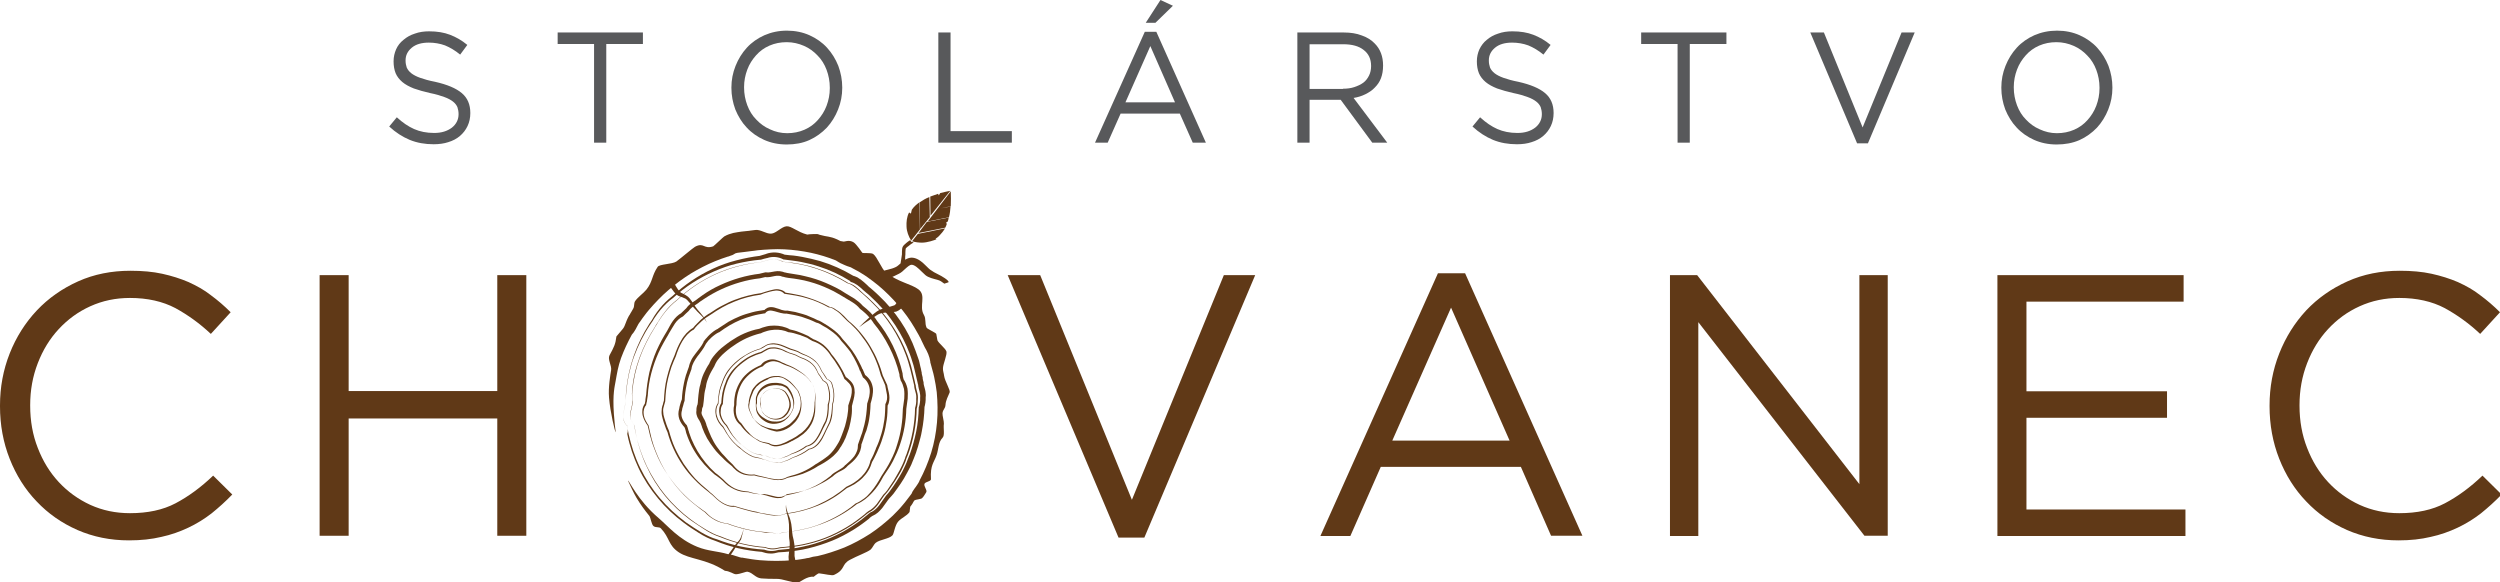 <svg xmlns="http://www.w3.org/2000/svg" xmlns:xlink="http://www.w3.org/1999/xlink" id="Layer_1" x="0px" y="0px" viewBox="0 0 1084.9 252.6" style="enable-background:new 0 0 1084.9 252.6;" xml:space="preserve"><style type="text/css">	.st0{fill:#58595B;}	.st1{fill:#603917;}</style><g>	<g>		<path class="st0" d="M188.2,62.6c-3.8,0-7.2-0.6-10.4-1.9c-3.1-1.3-6.1-3.2-8.9-5.8l3.3-4c2.5,2.3,5,4,7.5,5.1   c2.5,1.1,5.4,1.7,8.7,1.7c3.2,0,5.7-0.8,7.7-2.3c1.9-1.5,2.9-3.5,2.9-5.8v-0.1c0-1.1-0.2-2.1-0.5-3c-0.4-0.9-1-1.7-1.9-2.4   c-0.9-0.7-2.1-1.4-3.8-2c-1.6-0.6-3.6-1.2-6.1-1.7c-2.7-0.6-5.1-1.3-7.1-2c-2-0.8-3.7-1.7-5-2.8c-1.3-1.1-2.3-2.4-2.9-3.8   c-0.6-1.5-0.9-3.2-0.9-5.1v-0.1c0-1.9,0.4-3.6,1.1-5.2s1.8-3,3.2-4.1c1.4-1.2,3-2.1,4.9-2.7c1.9-0.7,4-1,6.2-1   c3.5,0,6.5,0.5,9.1,1.5c2.6,1,5.1,2.4,7.5,4.4l-3.1,4.2c-2.2-1.8-4.4-3.1-6.6-4c-2.2-0.8-4.6-1.2-7-1.2c-3.1,0-5.6,0.7-7.4,2.2   c-1.8,1.5-2.7,3.3-2.7,5.5v0.1c0,1.1,0.2,2.1,0.5,3c0.4,0.9,1,1.7,2,2.5c0.9,0.7,2.2,1.4,3.9,2c1.7,0.6,3.8,1.2,6.4,1.7   c5.3,1.2,9.1,2.8,11.6,4.9c2.5,2.1,3.7,5,3.7,8.6v0.1c0,2-0.4,3.9-1.2,5.6c-0.8,1.7-1.9,3.1-3.3,4.3c-1.4,1.2-3.1,2.1-5.1,2.7   C192.7,62.3,190.5,62.6,188.2,62.6z"></path>		<path class="st0" d="M257.9,19.1h-15.9v-5h37v5h-15.9v42.8h-5.3V19.1z"></path>		<path class="st0" d="M341.4,62.7c-3.6,0-6.9-0.7-9.8-2c-2.9-1.3-5.5-3.1-7.6-5.4c-2.1-2.2-3.7-4.9-4.9-7.8c-1.1-3-1.7-6.1-1.7-9.4   V38c0-3.3,0.6-6.4,1.8-9.4c1.2-3,2.8-5.6,4.9-7.9c2.1-2.3,4.7-4.1,7.6-5.4c3-1.3,6.2-2,9.8-2c3.6,0,6.9,0.7,9.8,2   c2.9,1.3,5.5,3.1,7.6,5.4c2.1,2.3,3.7,4.9,4.9,7.9c1.1,3,1.7,6.1,1.7,9.4c0,0,0,0.1,0,0.1c0,3.3-0.6,6.4-1.8,9.4   c-1.2,3-2.8,5.6-4.9,7.9c-2.1,2.2-4.7,4.1-7.6,5.4C348.3,62.1,345,62.7,341.4,62.7z M341.6,57.8c2.7,0,5.2-0.5,7.5-1.5   c2.3-1,4.2-2.4,5.8-4.2c1.6-1.8,2.9-3.8,3.8-6.2c0.9-2.4,1.4-4.9,1.4-7.6V38c0-2.7-0.5-5.3-1.4-7.7c-0.9-2.4-2.2-4.5-3.9-6.2   c-1.7-1.8-3.6-3.2-5.9-4.2c-2.3-1-4.8-1.6-7.5-1.6c-2.7,0-5.2,0.5-7.5,1.5c-2.3,1-4.2,2.4-5.8,4.2c-1.6,1.8-2.9,3.8-3.8,6.2   c-0.9,2.4-1.4,4.9-1.4,7.6V38c0,2.7,0.5,5.3,1.4,7.7c0.9,2.4,2.2,4.5,3.9,6.2c1.7,1.8,3.6,3.2,5.9,4.2   C336.4,57.2,338.9,57.8,341.6,57.8z"></path>		<path class="st0" d="M407.2,14.1h5.3v42.8h26.6v5h-31.9V14.1z"></path>		<path class="st0" d="M496.8,13.8h5l21.5,48.1h-5.7L512,49.3h-25.7l-5.6,12.6h-5.5L496.8,13.8z M509.9,44.4l-10.7-24.4l-10.8,24.4   H509.9z M503.6,0l5.4,2.5l-7.6,7.4h-4.2L503.6,0z"></path>		<path class="st0" d="M562.9,14.1h20.3c2.9,0,5.5,0.4,7.8,1.3c2.3,0.8,4.2,2,5.6,3.5c1.2,1.2,2.1,2.6,2.7,4.2   c0.6,1.6,0.9,3.3,0.9,5.3v0.1c0,2-0.3,3.8-0.9,5.4c-0.6,1.6-1.5,2.9-2.7,4.1c-1.1,1.2-2.5,2.1-4.1,2.9c-1.6,0.8-3.3,1.3-5.1,1.6   L602,61.9h-6.5l-13.7-18.6h-0.1h-13.4v18.6h-5.3V14.1z M582.8,38.5c1.8,0,3.4-0.2,4.9-0.7c1.5-0.5,2.8-1.1,3.9-1.9   c1.1-0.8,1.9-1.9,2.5-3.1c0.6-1.2,0.9-2.6,0.9-4.1v-0.1c0-3-1.1-5.3-3.2-6.9c-2.1-1.7-5.1-2.5-8.9-2.5h-14.6v19.4H582.8z"></path>		<path class="st0" d="M658.3,62.6c-3.8,0-7.2-0.6-10.4-1.9c-3.1-1.3-6.1-3.2-8.9-5.8l3.3-4c2.5,2.3,5,4,7.5,5.1   c2.5,1.1,5.4,1.7,8.7,1.7c3.2,0,5.7-0.8,7.7-2.3c1.9-1.5,2.9-3.5,2.9-5.8v-0.1c0-1.1-0.2-2.1-0.5-3c-0.4-0.9-1-1.7-1.9-2.4   c-0.9-0.7-2.1-1.4-3.8-2c-1.6-0.6-3.6-1.2-6.1-1.7c-2.7-0.6-5.1-1.3-7.1-2c-2-0.8-3.7-1.7-5-2.8c-1.3-1.1-2.3-2.4-2.9-3.8   c-0.6-1.5-0.9-3.2-0.9-5.1v-0.1c0-1.9,0.4-3.6,1.1-5.2c0.8-1.6,1.8-3,3.2-4.1c1.4-1.2,3-2.1,4.9-2.7c1.9-0.7,4-1,6.2-1   c3.5,0,6.5,0.5,9.1,1.5c2.6,1,5.1,2.4,7.5,4.4l-3.1,4.2c-2.2-1.8-4.4-3.1-6.6-4c-2.2-0.8-4.6-1.2-7-1.2c-3.1,0-5.6,0.7-7.4,2.2   c-1.8,1.5-2.7,3.3-2.7,5.5v0.1c0,1.1,0.2,2.1,0.5,3c0.4,0.9,1,1.7,2,2.5c0.9,0.7,2.2,1.4,3.9,2c1.7,0.6,3.8,1.2,6.4,1.7   c5.3,1.2,9.1,2.8,11.6,4.9c2.5,2.1,3.7,5,3.7,8.6v0.1c0,2-0.4,3.9-1.2,5.6c-0.8,1.7-1.9,3.1-3.3,4.3c-1.4,1.2-3.1,2.1-5.1,2.7   C662.8,62.3,660.7,62.6,658.3,62.6z"></path>		<path class="st0" d="M728.1,19.1h-15.9v-5h37v5h-15.9v42.8h-5.3V19.1z"></path>		<path class="st0" d="M785.6,14.1h5.9l16.8,41.2l16.9-41.2h5.7l-20.3,48.1h-4.7L785.6,14.1z"></path>		<path class="st0" d="M892.5,62.7c-3.6,0-6.9-0.7-9.8-2c-2.9-1.3-5.5-3.1-7.6-5.4c-2.1-2.2-3.7-4.9-4.9-7.8c-1.1-3-1.7-6.1-1.7-9.4   V38c0-3.3,0.6-6.4,1.8-9.4c1.2-3,2.8-5.6,4.9-7.9c2.1-2.3,4.7-4.1,7.6-5.4c3-1.3,6.3-2,9.9-2c3.6,0,6.9,0.7,9.8,2   c2.9,1.3,5.5,3.1,7.6,5.4s3.7,4.9,4.9,7.9c1.1,3,1.7,6.1,1.7,9.4c0,0,0,0.1,0,0.1c0,3.3-0.6,6.4-1.8,9.4c-1.2,3-2.8,5.6-4.9,7.9   c-2.1,2.2-4.7,4.1-7.6,5.4C899.4,62.1,896.1,62.7,892.5,62.7z M892.6,57.8c2.7,0,5.2-0.5,7.5-1.5c2.3-1,4.2-2.4,5.8-4.2   c1.6-1.8,2.9-3.8,3.8-6.2c0.9-2.4,1.4-4.9,1.4-7.6V38c0-2.7-0.5-5.3-1.4-7.7c-0.9-2.4-2.2-4.5-3.9-6.2c-1.7-1.8-3.6-3.2-5.9-4.2   c-2.3-1-4.8-1.6-7.5-1.6s-5.2,0.5-7.5,1.5c-2.3,1-4.2,2.4-5.8,4.2c-1.6,1.8-2.9,3.8-3.8,6.2c-0.9,2.4-1.4,4.9-1.4,7.6V38   c0,2.7,0.5,5.3,1.4,7.7c0.9,2.4,2.2,4.5,3.9,6.2c1.7,1.8,3.6,3.2,5.9,4.2C887.5,57.2,889.9,57.8,892.6,57.8z"></path>	</g></g><g>	<path class="st1" d="M56,234.5c-8.1,0-15.5-1.5-22.4-4.5c-6.8-3-12.7-7.1-17.7-12.4c-5-5.2-8.9-11.4-11.7-18.5  C1.4,192,0,184.4,0,176.3V176c0-8,1.4-15.5,4.2-22.6C7,146.3,11,140,16,134.7c5-5.3,11-9.5,17.9-12.6c6.9-3.1,14.5-4.6,22.7-4.6  c5.1,0,9.7,0.4,13.8,1.3c4.1,0.9,7.9,2.1,11.4,3.6c3.5,1.6,6.8,3.4,9.7,5.7c3,2.2,5.9,4.7,8.6,7.4l-8.6,9.4  c-4.8-4.5-9.9-8.2-15.4-11.2c-5.5-2.9-12.1-4.4-19.7-4.4c-6.2,0-11.9,1.2-17.2,3.6c-5.3,2.4-9.8,5.7-13.7,9.9  c-3.9,4.2-6.9,9.1-9.1,14.8c-2.2,5.7-3.3,11.7-3.3,18.2v0.3c0,6.6,1.1,12.7,3.3,18.3c2.2,5.7,5.2,10.6,9.1,14.8  c3.9,4.2,8.5,7.5,13.7,9.9c5.3,2.4,11,3.6,17.2,3.6c7.7,0,14.3-1.4,19.8-4.3c5.5-2.9,11-6.9,16.3-12l8.3,8.2c-2.9,3-5.9,5.7-9,8.2  c-3.1,2.4-6.5,4.5-10.1,6.2c-3.6,1.7-7.5,3.1-11.7,4C65.8,234,61.2,234.5,56,234.5z"></path>	<path class="st1" d="M138.7,119.4h12.6v50.3h64.5v-50.3h12.6v113.1h-12.6v-50.9h-64.5v50.9h-12.6V119.4z"></path>	<path class="st1" d="M437.3,119.4h14.1l39.8,97.5l39.9-97.5h13.6l-48.1,113.9h-11.2L437.3,119.4z"></path>	<path class="st1" d="M624,118.6h11.8l50.9,113.9h-13.6l-13.1-29.9h-60.8L586,232.6H573L624,118.6z M655.1,191.2l-25.4-57.7  l-25.5,57.7H655.1z"></path>	<path class="st1" d="M724.7,119.4h11.8l70.4,90.7v-90.7h12.3v113.1h-10.1L737,139.8v92.8h-12.3V119.4z"></path>	<path class="st1" d="M866.8,119.4h80.8v11.5h-68.2v38.9h61v11.5h-61v39.8h69v11.5h-81.6V119.4z"></path>	<path class="st1" d="M1040.9,234.5c-8.1,0-15.5-1.5-22.4-4.5c-6.8-3-12.7-7.1-17.7-12.4c-5-5.2-8.9-11.4-11.7-18.5  c-2.8-7.1-4.2-14.7-4.2-22.8V176c0-8,1.4-15.5,4.2-22.6c2.8-7.1,6.7-13.3,11.7-18.7c5-5.3,11-9.5,17.9-12.6  c6.9-3.1,14.5-4.6,22.7-4.6c5.1,0,9.7,0.4,13.8,1.3c4.1,0.9,7.9,2.1,11.4,3.6c3.5,1.6,6.8,3.4,9.7,5.7c3,2.2,5.9,4.7,8.6,7.4  l-8.6,9.4c-4.8-4.5-9.9-8.2-15.4-11.2c-5.5-2.9-12.1-4.4-19.7-4.4c-6.2,0-11.9,1.2-17.2,3.6c-5.3,2.4-9.8,5.7-13.7,9.9  c-3.9,4.2-6.9,9.1-9.1,14.8c-2.2,5.7-3.3,11.7-3.3,18.2v0.3c0,6.6,1.1,12.7,3.3,18.3c2.2,5.7,5.2,10.6,9.1,14.8  c3.9,4.2,8.5,7.5,13.7,9.9c5.3,2.4,11,3.6,17.2,3.6c7.7,0,14.3-1.4,19.8-4.3c5.5-2.9,11-6.9,16.3-12l8.3,8.2c-2.9,3-5.9,5.7-9,8.2  c-3.1,2.4-6.5,4.5-10.1,6.2c-3.6,1.7-7.5,3.1-11.7,4C1050.6,234,1046,234.5,1040.9,234.5z"></path>	<g>		<g>			<path class="st1" d="M395.4,104.4l3.8-4.8l-0.2-11.8c-1.3,0.9-2.4,1.9-3.3,3.2l-0.4,1.7l0,0l0,0l-0.8-0.5c-1,1.9-1.2,4.1-1.1,6.2    C393.5,100.6,394.3,102.6,395.4,104.4z"></path>			<path class="st1" d="M403.5,94.2l-0.2-8.7c-1.5,0.6-2.9,1.4-4.2,2.3l0.2,11.6L403.5,94.2z"></path>			<path class="st1" d="M412.4,82.8c-1.5,0.3-2.9,0.6-4.4,1l-0.6,1l0,0.1l0-0.1l-0.3-0.7c-1.2,0.4-2.3,0.8-3.4,1.2l0.1,8.3    L412.4,82.8z"></path>			<path class="st1" d="M410.1,99.1l-11.8,2.4l-2.5,3.2c1.3,0.4,3,0.6,4.3,0.6c2.3,0,5.6-1.1,6.3-1.5l-0.4-0.2c0,0,1.1-0.7,1.6-1.3    C408.4,101.5,409.4,100.3,410.1,99.1z"></path>			<path class="st1" d="M398.6,101.1l11.6-2.3c0.3-0.5,0.5-1.1,0.7-1.7l-0.4-0.4l0,0l0,0l0.8-0.6c0.2-0.5,0.3-1.1,0.4-1.7l-9.5,1.9    L398.6,101.1z"></path>			<path class="st1" d="M411.8,94.3c0.4-1.5,0.6-3.1,0.7-4.7l-0.9,0.2c-0.3,0.1-0.7,0.1-1,0.2l-2.3,0.4l0,0v0l0,0l0,0h0l4.3-0.9    c0.1-2.2,0.1-4.3,0-6.5c-3.3,4.4-6.7,8.7-10,13.1L411.8,94.3z"></path>			<path class="st1" d="M382.1,122.8c2.1,0.9,5.8-0.5,3.7-2c1.3-0.5,3.1-1.4,4.3-2c1-0.5,1.9-1.3,2.7-2.1c1-0.9,2-1.8,2.8-1.8    c1.3,0,2.9,1.5,4.3,2.9c0.6,0.6,1.2,1.1,1.7,1.6c1.3,1.1,3.6,1.6,5.1,2c1.5,0.4,1.8,0.8,3.1,1.7c0,0,1.6-0.5,1.8-0.6    c0.5-0.7-3.1-2.8-4.4-3.4c-1.3-0.6-2.5-1.3-3.6-2.1c-0.5-0.4-1-0.9-1.5-1.4c-1.7-1.7-3.8-3.7-6.4-3.8c-1.1,0-2,0.4-2.9,0.9    c0-0.2,0-0.3,0-0.5c0-0.6,0-1.2,0.1-1.7c0-0.8,0-1.6,0.1-2.4c0-0.3,0.3-0.6,0.8-1l0.3-0.2c0.7-0.6,1.5-1.2,2.4-1.7    c-0.4-0.1-0.7-0.2-1.1-0.3c-0.1-0.2-0.2-0.4-0.4-0.7c-0.7,0.4-1.3,0.9-1.9,1.4l-0.2,0.2c-0.6,0.5-1.3,1.1-1.4,2.1    c-0.1,0.8-0.1,1.7-0.1,2.5c0,0.4-0.4,2.4-0.6,3.9c-0.7,0.6-1.4,1.3-2.1,1.6c-1,0.5-2.1,0.8-3.3,1.1c-0.7,0.2-1.4,0.3-2.1,0.6    C383,117.1,379.6,121.7,382.1,122.8z"></path>		</g>		<g>			<path class="st1" d="M328,173.4c0-0.5,0-1.1,0.3-1.6l0,0c0.3-1,0.7-1.9,1.4-2.7c0.6-0.8,1.5-1.5,2.4-2c0.9-0.5,2-0.8,3-0.9    c1.1-0.1,2.1-0.1,3.1,0.1l-0.1,0c0.4,0,0.7,0.1,1.1,0.2c0.2,0,0.4,0.1,0.5,0.2c0.2,0.1,0.4,0.1,0.5,0.2c0.4,0.2,0.7,0.3,1,0.5    c0.3,0.2,0.6,0.4,0.8,0.7l0,0l0,0c0.6,0.7,1.1,1.5,1.5,2.3c0.4,0.8,0.7,1.7,0.9,2.5c0.2,0.9,0.3,1.8,0.2,2.7    c-0.1,0.9-0.3,1.8-0.7,2.6l0,0c-0.5,1.1-1.2,2.2-2,3.1c-0.2,0.2-0.4,0.4-0.7,0.6c-0.2,0.2-0.5,0.4-0.7,0.6    c-0.5,0.4-1.1,0.6-1.7,0.9c-1.2,0.4-2.5,0.6-3.7,0.5c-1.3-0.1-2.5-0.6-3.5-1.3l0,0c-0.9-0.6-1.8-1.4-2.4-2.3    c-0.7-0.9-1.1-2-1.1-3.1l0,0c-0.1-0.4-0.1-0.7-0.1-1.1c0-0.4,0-0.7,0-1.1C328.1,174.4,328,173.9,328,173.4z M328.4,177.1    L328.4,177.1L328.4,177.1c0.1,1.1,0.6,2,1.3,2.8c0.7,0.8,1.6,1.4,2.5,1.9h0l0,0c1,0.6,2.1,1,3.2,1.1c1.1,0.1,2.3,0.1,3.4-0.2    c0.6-0.2,1.1-0.4,1.6-0.7c0.3-0.1,0.5-0.3,0.7-0.5c0.2-0.2,0.5-0.4,0.7-0.6c0.9-0.8,1.6-1.8,2-2.9l0,0v0c0.4-0.8,0.5-1.6,0.5-2.5    c0-0.8-0.1-1.7-0.4-2.5c-0.3-0.8-0.6-1.6-1-2.3c-0.4-0.7-0.9-1.4-1.4-2.1l0.1,0.1c-0.2-0.2-0.5-0.4-0.8-0.6    c-0.3-0.2-0.6-0.3-0.8-0.4c-0.2-0.1-0.3-0.1-0.4-0.2c-0.1,0-0.3-0.1-0.4-0.1c-0.3-0.1-0.6-0.1-0.9-0.1h0l0,0    c-0.9-0.2-1.9-0.2-2.8-0.1c-0.9,0.1-1.9,0.3-2.7,0.7c-0.9,0.4-1.7,0.9-2.4,1.6c-0.7,0.7-1.2,1.5-1.6,2.4l0,0l0,0    c-0.2,0.4-0.3,1-0.3,1.5c0,0.5,0,1.1,0,1.6C328.1,175.7,328.2,176.4,328.4,177.1z"></path>			<path class="st1" d="M326.6,181.2L326.6,181.2L326.6,181.2c-0.2-0.5-0.5-1-0.7-1.5c-0.2-0.5-0.5-1-0.7-1.5    c-0.2-0.5-0.4-1.1-0.4-1.6c-0.1-0.6-0.1-1.2,0.1-1.7l0,0.1c0-1,0.2-2,0.5-3c0.3-0.9,0.7-1.8,1-2.7l0,0l0,0c0.3-0.5,0.6-1,1-1.4    c0.2-0.2,0.4-0.4,0.6-0.7c0.2-0.2,0.4-0.4,0.6-0.6c0.9-0.8,1.9-1.4,2.9-1.9c0.5-0.2,1-0.5,1.5-0.7l0.1,0l0.1,0l0.2-0.1    c0.1-0.1,0.3-0.1,0.4-0.2c0.3-0.1,0.6-0.2,0.9-0.3c1.2-0.3,2.3-0.2,3.4-0.2l0,0l0,0c1.8,0.3,3.4,1.3,4.8,2.4    c1.3,1.2,2.4,2.6,3.5,4l0,0l0,0c0.4,0.9,0.8,1.8,1,2.7c0.2,0.9,0.4,1.9,0.4,2.9c0,2-0.3,3.9-1.2,5.7c-0.5,0.9-1,1.7-1.7,2.4    c-0.7,0.7-1.4,1.4-2.2,2c-1.6,1.1-3.5,1.9-5.6,2l0,0l0,0c-0.6-0.1-1.1-0.2-1.7-0.4c-0.6-0.1-1.1-0.3-1.7-0.5    c-1.1-0.4-2.1-0.9-3.2-1.4l0,0h0c-0.4-0.3-0.8-0.6-1.2-0.9c-0.4-0.3-0.8-0.7-1.1-1C327.6,182.4,327.1,181.8,326.6,181.2z     M329.4,183.9c0.4,0.3,0.8,0.6,1.3,0.8l0,0c1,0.5,2.1,0.9,3.2,1.1c1.1,0.3,2.2,0.5,3.3,0.6h-0.1c1.8-0.2,3.6-1,5.1-2    c0.4-0.3,0.8-0.5,1.1-0.9c0.2-0.2,0.4-0.3,0.5-0.5c0.2-0.2,0.4-0.3,0.5-0.5c0.7-0.6,1.2-1.4,1.7-2.2c1-1.6,1.5-3.5,1.5-5.4    c0-1.9-0.6-3.8-1.5-5.5l0,0c-1.1-1.3-2.3-2.6-3.6-3.7c-0.7-0.5-1.4-1-2.1-1.4c-0.7-0.4-1.5-0.6-2.4-0.7h0.1c-1.1,0-2.2,0-3.2,0.3    c-0.3,0.1-0.5,0.1-0.7,0.2c-0.1,0-0.2,0.1-0.4,0.2l-0.2,0.1l-0.1,0.1l-0.1,0.1c-0.5,0.2-1,0.5-1.5,0.7c-1,0.5-1.9,1-2.7,1.8    c-0.2,0.2-0.4,0.4-0.6,0.5c-0.2,0.2-0.4,0.4-0.5,0.6c-0.3,0.4-0.7,0.8-0.9,1.3l0-0.1c-0.3,0.9-0.8,1.8-1.1,2.7    c-0.3,0.9-0.6,1.8-0.7,2.7v0.1l0,0c-0.1,0.5-0.2,1-0.2,1.5c0,0.5,0.1,1,0.3,1.6c0.2,0.5,0.3,1,0.6,1.5c0.2,0.5,0.4,1,0.6,1.5l0,0    c0.4,0.7,0.9,1.3,1.5,1.8C328.6,183.3,329,183.6,329.4,183.9z"></path>			<path class="st1" d="M324.7,188.2c-0.6-0.6-1.3-1.2-1.8-1.8c-0.6-0.7-1.1-1.3-1.6-2l0,0c-0.6-0.5-1.2-1.1-1.6-1.7    c-0.4-0.7-0.8-1.4-1-2.2c-0.4-1.5-0.5-3.2-0.1-4.7l0,0.1c0-0.9,0-1.9,0.1-2.8c0.1-0.9,0.3-1.8,0.5-2.8c0.5-1.8,1.3-3.6,2.3-5.1    c1-1.6,2.4-2.9,3.9-4.1c1.5-1.1,3.2-2,4.9-2.7l-0.2,0.1c0.3-0.3,0.6-0.7,0.9-1c0.2-0.1,0.4-0.3,0.5-0.4c0.2-0.1,0.4-0.2,0.5-0.3    c0.8-0.4,1.6-0.7,2.5-0.8c0.9-0.1,1.8,0,2.6,0.3c0.8,0.2,1.6,0.6,2.3,1l0,0c0.6,0.2,1.2,0.5,1.8,0.8l0,0c1,0.4,2.1,0.8,3,1.3    c1,0.5,1.9,1.1,2.8,1.7c0.9,0.6,1.8,1.2,2.6,2c0.8,0.7,1.6,1.6,2.2,2.5l0,0c0.6,0.8,1.1,1.7,1.4,2.6c0.3,0.9,0.5,1.9,0.6,2.9    c0.1,1,0.1,2,0,3l0,0.7v0.7c0,0.5,0,1,0,1.5v0c0,2.4-0.5,4.9-1.7,7.1c-1.2,2.2-2.9,4-5,5.3l0,0c-0.5,0.4-1,0.7-1.6,1    c-0.5,0.3-1.1,0.6-1.6,0.9c-0.3,0.1-0.6,0.2-0.8,0.4c-0.3,0.1-0.5,0.2-0.8,0.4c-0.6,0.3-1.1,0.5-1.7,0.7    c-1.1,0.4-2.3,0.8-3.6,0.9c-1.2,0.1-2.5-0.3-3.5-1l0,0c-0.8-0.2-1.6-0.4-2.4-0.6c-0.8-0.2-1.6-0.5-2.3-1    C327.4,190.3,326,189.3,324.7,188.2z M329,190.9L329,190.9c0.7,0.5,1.5,0.8,2.3,0.9c0.8,0.2,1.6,0.3,2.4,0.5h0l0,0    c1,0.7,2.2,0.9,3.4,0.8c1.2-0.1,2.3-0.5,3.4-1c0.5-0.2,1.1-0.5,1.6-0.8c0.3-0.1,0.5-0.3,0.8-0.4c0.3-0.1,0.5-0.3,0.8-0.4    c0.5-0.3,1-0.6,1.6-0.9c0.5-0.3,1-0.7,1.4-1l0,0l0,0c2-1.2,3.6-3,4.8-5c1.1-2,1.8-4.3,1.9-6.7l0,0l0,0c0-0.5,0.1-1,0.1-1.5l0-0.7    l0.1-0.7c0.1-1,0.1-2,0.1-2.9c0-1-0.2-1.9-0.5-2.9c-0.3-0.9-0.8-1.8-1.4-2.5l0,0l0,0c-1.2-1.8-2.9-3.2-4.8-4.3    c-0.9-0.6-1.9-1.1-2.8-1.6c-1-0.5-2-0.9-3-1.2h0l0,0c-0.6-0.2-1.2-0.5-1.7-0.7h0l0,0c-0.7-0.4-1.5-0.7-2.2-0.9    c-0.8-0.2-1.5-0.3-2.3-0.2c-0.8,0.1-1.5,0.4-2.2,0.7c-0.2,0.1-0.3,0.2-0.5,0.3c-0.2,0.1-0.3,0.2-0.4,0.3    c-0.3,0.2-0.5,0.5-0.8,0.8l-0.1,0.1l-0.1,0c-1.7,0.6-3.3,1.5-4.7,2.6c-1.4,1.1-2.7,2.4-3.7,3.8c-1,1.5-1.7,3.1-2.2,4.8    c-0.5,1.7-0.7,3.5-0.7,5.3v0.1l0,0c-0.3,1.4-0.4,2.9-0.1,4.4c0.3,1.4,1,2.8,2.2,3.7l0,0l0,0c0.5,0.7,1,1.4,1.5,2.1    c0.5,0.7,1.1,1.3,1.7,1.9C326.1,189.2,327.5,190.2,329,190.9L329,190.9z"></path>			<path class="st1" d="M327,198.4L327,198.4L327,198.4c-1.3-0.5-2.5-1.2-3.6-2c-0.6-0.4-1.1-0.8-1.6-1.3c-0.5-0.4-1.1-0.8-1.6-1.2    l0,0l0,0c-1.3-1.2-2.6-2.5-3.6-3.9c-0.5-0.7-1-1.5-1.5-2.2c-0.4-0.8-0.9-1.5-1.4-2.3l0,0c-1.4-1.3-2.5-3-3-4.9    c-0.2-0.9-0.3-1.9-0.2-2.9c0.1-1,0.5-1.9,1-2.7l0,0.1c0.1-1.6,0.2-3.2,0.5-4.8c0.3-1.6,0.8-3.1,1.4-4.6l0,0    c0.6-1.8,1.5-3.6,2.6-5.1c1.2-1.5,2.5-2.9,4-4.1c0.7-0.6,1.5-1.2,2.3-1.7c0.8-0.5,1.6-1,2.5-1.5c1.7-0.9,3.5-1.6,5.3-2.1l-0.1,0    c0.5-0.4,1.1-0.7,1.7-1l0,0c0.8-0.6,1.8-1,2.8-1.1c1-0.2,2-0.1,3,0.1c1,0.2,1.9,0.5,2.8,0.9c0.2,0.1,0.5,0.2,0.7,0.3    c0.2,0.1,0.4,0.2,0.7,0.3c0.5,0.2,0.9,0.4,1.4,0.6l0,0c1.1,0.3,2.2,0.7,3.2,1.1h0l0,0c0.7,0.5,1.5,0.8,2.3,1.2l0,0    c1.9,0.7,3.8,1.7,5.3,3.1c0.7,0.7,1.4,1.6,1.9,2.5c0.5,0.9,0.8,1.9,1.5,2.7h0l0,0c0.6,0.8,1.1,1.7,1.6,2.5l0,0    c0.8,0.4,1.6,0.9,2.1,1.7l0,0l0,0c0.5,1.5,0.9,3.1,1,4.7c0.1,1.6-0.1,3.3-0.6,4.8l0,0c0,1.3-0.1,2.6-0.2,3.9    c-0.1,1.3-0.4,2.6-0.9,3.9l0,0l0,0c-0.6,1.1-1.1,2.3-1.7,3.4c-0.5,1.2-1.1,2.3-1.7,3.5c-0.6,1.1-1.4,2.2-2.4,3.1    c-1,0.9-2.2,1.5-3.5,1.7l0.1,0c-2.1,1.6-4.5,2.8-7.1,3.6l0,0c-1.2,0.7-2.5,1.3-3.8,1.6l0,0c-0.9,0.5-2,0.5-3,0.5    c-1-0.1-2-0.3-3-0.5h0h0c-0.7-0.2-1.5-0.5-2.1-0.8h0c-0.8-0.1-1.7-0.3-2.5-0.6C328.8,198.8,327.9,198.6,327,198.4z M332.2,199.5    L332.2,199.5L332.2,199.5c0.7,0.3,1.4,0.6,2.1,0.8h0c1,0.2,2,0.4,3,0.4c1,0.1,2-0.1,2.9-0.5l0,0h0c1.3-0.4,2.6-1,3.8-1.7l0,0h0    c2.5-0.9,4.8-2.1,6.9-3.7l0,0l0,0c1.2-0.2,2.4-0.8,3.3-1.7c0.9-0.8,1.6-1.9,2.3-3c0.6-1.1,1.2-2.3,1.7-3.4    c0.6-1.2,1.1-2.3,1.7-3.5l0,0c0.4-1.2,0.7-2.5,0.9-3.8c0.2-1.3,0.2-2.6,0.3-3.9v0l0,0c0.5-1.5,0.7-3.1,0.6-4.7    c-0.1-1.6-0.5-3.2-1-4.7l0,0c-0.5-0.7-1.2-1.3-2-1.6l0,0l0,0c-0.6-0.8-1.1-1.7-1.6-2.5l0,0c-0.7-0.8-1-1.8-1.5-2.7    c-0.5-0.9-1.1-1.7-1.9-2.4c-1.5-1.4-3.4-2.4-5.3-3h0l0,0c-0.8-0.4-1.6-0.7-2.4-1.2l0,0c-1.1-0.4-2.1-0.7-3.2-1l0,0h0    c-0.4-0.2-0.9-0.4-1.4-0.6c-0.2-0.1-0.5-0.2-0.7-0.3c-0.2-0.1-0.4-0.2-0.7-0.3c-0.9-0.4-1.8-0.7-2.8-0.9c-1-0.2-1.9-0.2-2.9-0.1    c-1,0.1-1.9,0.5-2.6,1.1l0,0l0,0c-0.6,0.3-1.1,0.6-1.7,0.9l0,0l0,0c-1.8,0.5-3.6,1.2-5.2,2.1c-0.8,0.4-1.6,0.9-2.4,1.5    c-0.8,0.5-1.5,1.1-2.2,1.7c-1.4,1.2-2.8,2.5-3.9,4.1c-1.1,1.5-2,3.2-2.6,5l0,0l0,0c-0.6,1.5-1.1,3-1.4,4.5    c-0.3,1.5-0.5,3.1-0.5,4.7l0,0.1l0,0c-0.5,0.8-0.8,1.6-0.9,2.5c-0.1,0.9-0.1,1.8,0.2,2.7c0.4,1.8,1.5,3.4,2.8,4.7l0,0l0,0    c0.4,0.8,0.9,1.5,1.3,2.3c0.4,0.8,0.9,1.5,1.4,2.2c1,1.4,2.2,2.7,3.6,3.9l0,0c0.6,0.4,1.1,0.8,1.6,1.3c0.5,0.4,1,0.9,1.6,1.3    c1.1,0.8,2.3,1.5,3.5,2l0,0c0.9,0.2,1.8,0.4,2.7,0.6C330.6,199.1,331.4,199.3,332.2,199.5z"></path>			<path class="st1" d="M327.3,206.3L327.3,206.3c-1.5,0.2-3.1,0-4.6-0.4c-1.5-0.5-2.9-1.3-4-2.5l0,0c-0.2-0.2-0.5-0.4-0.7-0.7    c-0.2-0.2-0.4-0.5-0.7-0.7l0.1,0.1c-1.4-1.1-2.7-2.2-3.9-3.5c-0.6-0.6-1.3-1.2-1.9-1.9c-0.6-0.6-1.2-1.3-1.7-2    c-1.1-1.4-2.1-2.9-3-4.4c-0.9-1.6-1.6-3.2-2.2-4.8l0,0l0-0.1c-0.2-0.5-0.4-1.1-0.6-1.7l-0.4-0.8c-0.1-0.2-0.2-0.5-0.4-0.7    c-0.3-0.5-0.7-1.1-0.9-1.9c-0.3-0.7-0.3-1.7-0.1-2.6l-0.1,0.4c0-1,0.2-2,0.6-2.8l-0.1,0.3c0.1-0.6,0.2-1.3,0.2-2    c0.1-0.7,0.1-1.5,0.2-2.2c0.1-0.8,0.2-1.5,0.3-2.3c0.1-0.8,0.3-1.5,0.5-2.2l0,0.1c0.3-1.7,0.8-3.4,1.5-4.9c0.7-1.5,1.5-3,2.4-4.3    l-0.1,0.2c0.2-0.6,0.5-1.1,0.8-1.7c0.3-0.5,0.6-1,1-1.5c0.7-0.9,1.5-1.8,2.3-2.6c0.8-0.8,1.7-1.5,2.6-2.2c0.4-0.3,0.9-0.7,1.3-1    c0.3-0.2,0.5-0.3,0.7-0.5l0.7-0.5c1.8-1.2,3.8-2.4,5.9-3.3c2.1-0.9,4.2-1.6,6.4-2l-0.2,0.1c1.1-0.5,2.2-0.8,3.3-1.1    c1.1-0.3,2.3-0.4,3.5-0.4c2.3,0,4.7,0.5,6.7,1.6l-0.2,0c0.7,0.2,1.4,0.3,2.1,0.5c0.7,0.2,1.4,0.4,2.1,0.7c0.3,0.1,0.7,0.3,1,0.4    c0.3,0.1,0.7,0.3,1,0.4l2,0.9l0,0l0,0c0.7,0.5,1.4,0.9,2.1,1.3l-0.1,0c1.7,0.6,3.3,1.5,4.7,2.6c1.4,1.2,2.6,2.6,3.5,4.1l0,0    c0.6,0.7,1.3,1.5,1.8,2.3c0.6,0.8,1.1,1.6,1.6,2.4c0.5,0.8,1,1.7,1.5,2.6l1.3,2.6l-0.2-0.2c0.6,0.4,1.1,0.8,1.6,1.3l0,0    c0.8,0.7,1.5,1.5,1.9,2.5c0.4,1,0.5,2.1,0.5,3.1c-0.1,2.1-0.8,4-1.2,5.8l0-0.2c0,0.8,0,1.5,0,2.3c0,0.7-0.1,1.6-0.2,2.3    c-0.2,1.5-0.5,3.1-0.9,4.6c-0.1,0.4-0.2,0.8-0.3,1.1l-0.2,0.5l-0.2,0.6c-0.3,0.7-0.5,1.4-0.8,2.2c-0.1,0.4-0.3,0.7-0.5,1.1    c-0.2,0.4-0.3,0.7-0.5,1.1c-0.4,0.7-0.8,1.4-1.2,2.1l0-0.1c-0.6,1-1.2,2-2,2.8c-0.8,0.9-1.6,1.6-2.5,2.3    c-1.8,1.4-3.7,2.5-5.7,3.5l0.1,0c-2,1.3-4.2,2.3-6.4,3.2c-1.1,0.4-2.3,0.7-3.4,1c-1.1,0.3-2.3,0.5-3.4,0.8l0,0    c-0.9,0.5-1.8,0.8-2.8,0.9c-1,0.1-2,0-2.9-0.1c-1-0.1-1.9-0.4-2.8-0.6c-0.9-0.2-1.9-0.4-2.8-0.6    C329.4,206.9,328.3,206.6,327.3,206.3z M333.4,207.4c0.9,0.2,1.9,0.4,2.8,0.5c0.9,0.1,1.9,0.2,2.8,0c0.9-0.1,1.8-0.4,2.6-0.9l0,0    l0,0c1.1-0.4,2.3-0.7,3.4-1c1.1-0.3,2.2-0.8,3.2-1.2c2.1-0.9,4.1-2.1,6-3.5l0,0l0.1,0c1.8-1.1,3.6-2.3,5.2-3.6    c0.8-0.7,1.5-1.4,2.1-2.2c0.6-0.8,1.2-1.6,1.7-2.5l0,0l0,0c0.8-1.2,1.4-2.5,1.9-3.9c0.5-1.4,1.1-2.8,1.5-4.2    c0.4-1.4,0.7-2.8,1-4.3c0.1-0.7,0.2-1.4,0.3-2.2c0.1-0.7,0.1-1.5,0.1-2.2l0-0.1l0-0.1c0.3-1,0.6-1.9,0.9-2.8    c0.3-0.9,0.5-1.8,0.6-2.7c0.1-0.9,0.1-1.8-0.2-2.6c-0.3-0.8-0.8-1.5-1.5-2.1l0,0l0,0c-0.4-0.5-0.9-0.9-1.4-1.3l-0.1-0.1l0-0.1    c-0.4-0.9-0.8-1.8-1.2-2.7c-0.4-0.9-0.9-1.7-1.4-2.5c-1-1.7-2.1-3.3-3.3-4.8l0,0l0,0c-0.9-1.5-2.1-2.8-3.4-3.9    c-1.3-1.1-2.9-1.9-4.5-2.4l0,0l0,0c-0.7-0.4-1.5-0.8-2.2-1.3l0.1,0l-2-0.8c-0.3-0.1-0.7-0.2-1-0.4c-0.3-0.1-0.7-0.2-1-0.3    c-0.7-0.2-1.4-0.4-2-0.6c-0.7-0.2-1.4-0.3-2.1-0.4l-0.1,0l-0.1,0c-1.9-0.9-4-1.2-6.1-1.1c-1,0.1-2.1,0.2-3.1,0.5    c-1,0.3-2,0.6-2.9,1.1l-0.1,0l-0.1,0c-2,0.5-4,1.2-6,2.1c-1.9,0.9-3.7,1.9-5.5,3.2l-1.3,0.9c-0.4,0.3-0.8,0.6-1.3,1    c-0.8,0.7-1.6,1.3-2.4,2.1c-0.7,0.7-1.4,1.5-2,2.3c-0.3,0.4-0.5,0.8-0.8,1.3c-0.2,0.4-0.4,0.9-0.6,1.3l0,0.1l-0.1,0.1    c-0.8,1.4-1.6,2.7-2.2,4.1c-0.6,1.4-1.1,2.8-1.3,4.2l0,0.1l0,0.1c-0.2,0.7-0.3,1.4-0.5,2.1c-0.1,0.7-0.3,1.4-0.3,2.1    c-0.1,0.7-0.1,1.4-0.2,2.2c-0.1,0.7-0.2,1.5-0.3,2.3l0,0.1l-0.1,0.1c-0.3,0.6-0.4,1.1-0.4,1.7l0,0.2l-0.1,0.2    c-0.1,0.3-0.1,0.7,0,1.1c0.1,0.4,0.4,0.9,0.7,1.5c0.1,0.3,0.3,0.6,0.5,0.9l0.4,0.9c0.2,0.6,0.5,1.2,0.6,1.9l0-0.1    c0.6,1.6,1.2,3.2,1.9,4.7c0.7,1.5,1.5,3,2.5,4.4c0.5,0.7,1,1.4,1.5,2c0.5,0.7,1.1,1.3,1.7,1.9c1.1,1.3,2.3,2.5,3.6,3.7l0,0l0,0    c0.2,0.2,0.4,0.5,0.6,0.7c0.2,0.2,0.4,0.5,0.6,0.7l0,0l0,0c1,1.1,2.3,2,3.7,2.5c1.4,0.5,3,0.7,4.5,0.5h0l0,0    c1.1,0.3,2.1,0.6,3.2,0.8C331.5,207,332.5,207.1,333.4,207.4z"></path>			<path class="st1" d="M324.7,213.6L324.7,213.6c-1,0-2.1-0.1-3.1-0.3c-1-0.2-2-0.5-3-1c-1-0.5-1.9-1-2.7-1.6    c-0.8-0.6-1.6-1.4-2.3-2.1l0,0c-0.5-0.5-1.1-0.9-1.7-1.4c-0.6-0.5-1.2-0.9-1.8-1.3l0,0l0,0c-3.2-2.7-6-5.8-8.2-9.3    c-1.1-1.7-2.1-3.6-2.9-5.5c-0.4-1-0.8-1.9-1.1-2.9c-0.1-0.3-0.2-0.5-0.2-0.7l-0.1-0.4l-0.1-0.4c-0.1-0.5-0.3-0.9-0.5-1.4l0.1,0.2    c-0.9-1-1.8-2.2-2.3-3.6c-0.2-0.7-0.4-1.4-0.4-2.2c0-0.7,0.1-1.5,0.3-2.2l0,0.1c0.1-0.3,0.1-0.7,0.2-1.1c0.1-0.4,0.2-0.7,0.3-1.1    c0.2-0.7,0.4-1.4,0.7-2.1l0,0.2c0.1-2.4,0.4-4.8,0.9-7.2c0.1-0.6,0.3-1.2,0.4-1.8c0.2-0.6,0.3-1.2,0.5-1.8l0.3-0.8l0.3-0.9    c0.2-0.6,0.4-1.1,0.6-1.7l0,0.1c0.2-1.1,0.6-2.2,1.1-3.2c0.5-1,1.2-1.9,1.8-2.7c1.3-1.7,2.7-3.3,3.5-5l0-0.1l0-0.1    c0.2-0.3,0.4-0.6,0.6-0.8c0.2-0.3,0.5-0.6,0.7-0.8c0.2-0.3,0.5-0.5,0.7-0.8l0.4-0.4l0.4-0.4c0.5-0.5,1.1-0.9,1.7-1.4    c0.6-0.4,1.2-0.8,1.9-1.1l-0.1,0c1.5-1,3-2,4.6-3c1.6-0.9,3.3-1.7,5-2.4c1.7-0.7,3.5-1.2,5.3-1.7c1.8-0.5,3.6-0.7,5.4-1l-0.3,0.2    c0.3-0.4,0.7-0.7,1.1-0.9c0.4-0.3,0.9-0.4,1.4-0.5c1-0.1,1.9,0.1,2.7,0.4c0.8,0.2,1.6,0.5,2.4,0.8c0.8,0.2,1.6,0.4,2.4,0.3l0.1,0    l0,0c1.1,0.2,2.2,0.4,3.4,0.6c1.1,0.3,2.2,0.6,3.3,0.9c1.1,0.3,2.2,0.7,3.2,1.2c1.1,0.4,2.1,0.9,3.1,1.4l0,0    c0.6,0.2,1.1,0.4,1.6,0.7c0.5,0.3,1,0.6,1.5,0.9c1,0.6,2,1.2,2.9,1.9c1.9,1.3,3.7,2.9,5,4.8l0,0c1.1,1.1,2,2.3,3,3.5l0.7,0.9    c0.1,0.2,0.2,0.3,0.4,0.5l0.3,0.5c0.4,0.6,0.9,1.3,1.3,2c0.8,1.3,1.5,2.7,2.2,4.1c0.2,0.4,0.3,0.7,0.5,1.1l0.1,0.3l0.1,0.1    l0.1,0.1l0.2,0.5c0.3,0.7,0.6,1.4,0.9,2.1l-0.1-0.2c0.9,0.7,1.7,1.5,2.3,2.5c0.6,1,0.9,2.1,1.1,3.3c0.1,1.1,0,2.3-0.2,3.4    c-0.2,1.1-0.5,2.2-0.8,3.2l0-0.1c-0.1,1.5-0.1,3.1-0.3,4.6c-0.2,1.5-0.4,3.1-0.8,4.6c-0.1,0.4-0.2,0.8-0.3,1.1    c-0.1,0.4-0.2,0.7-0.3,1.1c-0.1,0.4-0.2,0.7-0.4,1.1l-0.2,0.5l-0.2,0.5c-0.5,1.5-0.9,2.9-1.5,4.4l0-0.2c0,1-0.2,2-0.5,2.9    c-0.3,0.9-0.8,1.8-1.4,2.6c-1.1,1.6-2.6,2.8-4,3.9l0.1-0.1c-0.5,0.6-1,1.1-1.6,1.5c-0.6,0.4-1.2,0.7-1.8,1    c-1.2,0.6-2.3,1.3-3.2,2.2l0,0l0,0c-1.5,1.1-3,2.1-4.6,2.9c-1.6,0.9-3.3,1.7-5,2.3c-1.7,0.7-3.4,1.2-5.2,1.6    c-1.8,0.4-3.6,0.7-5.3,1l0.1,0c-0.7,0.6-1.5,0.9-2.3,1.1c-0.8,0.1-1.7,0.1-2.5-0.1c-0.8-0.2-1.6-0.4-2.5-0.6    c-0.8-0.2-1.6-0.4-2.5-0.5C329.1,214.7,326.8,214.2,324.7,213.6z M333.8,215.4c0.8,0.2,1.6,0.5,2.4,0.6c0.8,0.2,1.7,0.2,2.5,0.1    c0.8-0.1,1.6-0.5,2.2-1.1l0,0l0,0c1.8-0.4,3.6-0.7,5.3-1.2c1.7-0.5,3.4-1.1,5.1-1.8c1.7-0.7,3.3-1.5,4.8-2.4c1.5-0.9,3-2,4.4-3.1    l-0.1,0.1c0.9-1.1,2.2-1.8,3.4-2.5c1.2-0.7,2.3-1.3,3-2.3l0,0l0.1,0c1.4-1.2,2.7-2.4,3.8-3.8c0.5-0.7,0.9-1.5,1.2-2.3    c0.3-0.8,0.4-1.6,0.4-2.5v-0.1l0-0.1c0.5-1.4,1-2.9,1.5-4.3l0.2-0.5l0.2-0.6c0.1-0.4,0.2-0.7,0.3-1.1l0.3-1.1    c0.1-0.4,0.2-0.7,0.3-1.1c0.4-1.5,0.6-2.9,0.8-4.4c0.2-1.5,0.3-3,0.4-4.5l0-0.1l0-0.1c0.3-1,0.7-2.1,0.9-3.1    c0.2-1,0.3-2.1,0.2-3.1c-0.1-1-0.4-2-0.9-2.9c-0.5-0.9-1.2-1.7-2-2.3l-0.1-0.1l0-0.1c-0.3-0.7-0.6-1.4-0.9-2.1l-0.2-0.5l-0.1-0.1    l-0.1-0.1l-0.1-0.3c-0.1-0.4-0.3-0.7-0.4-1.1c-0.6-1.4-1.3-2.8-2-4.1c-0.4-0.7-0.8-1.3-1.2-2l-0.3-0.5c-0.1-0.1-0.2-0.3-0.3-0.4    l-0.7-0.9c-1-1.2-1.9-2.4-3-3.5l0,0l0,0c-1.2-1.9-3-3.4-4.9-4.7c-0.9-0.7-1.9-1.3-2.9-1.8c-0.5-0.3-1-0.6-1.5-0.9    c-0.5-0.3-1-0.5-1.6-0.6l0,0l0,0c-2-1-4.1-1.8-6.3-2.5c-1.1-0.3-2.2-0.6-3.3-0.8c-1.1-0.2-2.2-0.4-3.3-0.6h0.1    c-0.9,0.1-1.8-0.1-2.7-0.3c-0.9-0.2-1.7-0.5-2.5-0.7c-0.8-0.2-1.6-0.4-2.3-0.3c-0.7,0.1-1.4,0.5-1.8,1.1l-0.1,0.1l-0.2,0    c-1.8,0.3-3.6,0.6-5.3,1.1c-1.7,0.5-3.4,1-5.1,1.7c-1.6,0.7-3.3,1.5-4.8,2.4c-1.5,0.9-3,1.9-4.5,3l0,0l-0.1,0    c-0.6,0.3-1.2,0.6-1.7,1c-0.5,0.4-1.1,0.8-1.5,1.2l-0.4,0.4l-0.3,0.3c-0.2,0.2-0.5,0.5-0.7,0.7c-0.2,0.3-0.4,0.5-0.6,0.8    c-0.2,0.3-0.4,0.5-0.6,0.8l0.1-0.1c-0.5,1-1.1,2-1.7,2.8c-0.6,0.9-1.3,1.7-1.9,2.5c-1.2,1.7-2.3,3.4-2.6,5.3l0,0.1l0,0.1    c-0.4,1.1-0.8,2.2-1.2,3.3c-0.2,0.5-0.3,1.1-0.5,1.7c-0.2,0.6-0.3,1.1-0.4,1.7c-0.5,2.3-0.8,4.6-0.9,6.9l0,0.1l0,0.1    c-0.2,0.6-0.5,1.3-0.6,2c-0.1,0.3-0.2,0.7-0.3,1c-0.1,0.3-0.2,0.7-0.2,1l0,0l0,0c-0.4,1.2-0.4,2.4,0,3.5c0.4,1.1,1.1,2.2,2,3.1    l0.1,0.1l0,0.1c0.2,0.5,0.4,1,0.5,1.5l0.1,0.4l0.1,0.3c0.1,0.2,0.2,0.5,0.2,0.7c0.3,0.9,0.7,1.9,1,2.8c0.8,1.9,1.7,3.7,2.7,5.4    c2.1,3.5,4.7,6.7,7.7,9.4l0,0c0.6,0.4,1.2,0.9,1.8,1.4c0.6,0.5,1.1,1,1.7,1.5l0,0l0,0c1.4,1.5,3,2.9,4.8,3.8    c1.9,0.9,3.9,1.3,6,1.4h0l0,0c2.1,0.7,4.3,1.1,6.5,1.4C332.1,214.9,333,215.1,333.8,215.4z"></path>			<path class="st1" d="M328.7,222.5c-1.1-0.2-2.2-0.4-3.3-0.7c-1.1-0.3-2.2-0.6-3.3-0.9c-1.1-0.3-2.2-0.7-3.3-1h0    c-0.9,0.1-1.9,0-2.8-0.3c-0.9-0.3-1.8-0.7-2.6-1.2c-1.6-1-3-2.3-4.3-3.6l0,0c-0.6-0.4-1.1-0.9-1.7-1.4l0,0    c-2.1-1.6-4.2-3.4-6-5.3c-1.9-1.9-3.6-4-5.1-6.2c-3-4.4-5.3-9.4-6.7-14.6l0,0.1c-0.4-0.9-0.8-1.8-1.1-2.8    c-0.3-0.9-0.7-1.8-0.9-2.8c-0.3-1-0.5-2-0.5-3c0-1,0.1-2.1,0.5-3.1l0,0.1c0.1-0.6,0.3-1.3,0.5-1.9l0,0.1c0.1-1.7,0.2-3.4,0.4-5.1    c0.2-1.7,0.5-3.4,0.9-5c0.4-1.7,0.9-3.3,1.4-4.9c0.6-1.6,1.2-3.2,1.9-4.7l0,0c0.8-2.3,1.7-4.6,3-6.7c0.6-1.1,1.4-2.1,2.2-3    c0.9-0.9,1.8-1.7,2.9-2.3l-0.1,0.1c0.5-0.7,1.1-1.3,1.7-1.9c0.6-0.6,1.2-1.2,1.8-1.8c1.3-1.1,2.7-2.2,4.2-3l0,0    c1.6-1.1,3.3-2.2,5.1-3.1c1.7-0.9,3.5-1.8,5.4-2.5c3.7-1.4,7.6-2.4,11.5-2.9l-0.1,0c0.4-0.1,0.9-0.3,1.3-0.4l0.3-0.1    c0.1,0,0.2-0.1,0.3-0.1l0.7-0.2c0.9-0.3,1.8-0.5,2.7-0.7c0.9-0.2,1.9-0.3,2.9,0c1,0.2,1.9,0.7,2.5,1.4l-0.1-0.1    c1.6,0.3,3.3,0.5,5,0.9c1.7,0.3,3.3,0.8,4.9,1.3c3.2,1,6.3,2.4,9.3,4l-0.1,0c0.5,0,1,0.2,1.5,0.4c0.5,0.2,0.9,0.5,1.3,0.8l0,0    c1.3,0.7,2.5,1.8,3.5,2.8c1,1.1,2,2.2,3.2,3.1l0,0l0,0c1.7,1.5,3.2,3.1,4.6,4.9c1.4,1.7,2.7,3.6,3.8,5.5c1.1,1.9,2.2,3.9,3,6    c0.9,2,1.6,4.2,2.2,6.3l0,0c0.6,1.4,1.3,2.7,1.9,4.1l0,0l0,0c0.2,1.4,0.7,2.8,0.9,4.4c0.1,0.7,0.1,1.5,0,2.3    c-0.1,0.8-0.3,1.5-0.7,2.2l0-0.2l-0.1,3.2c-0.1,1.1-0.1,2.1-0.3,3.2c-0.3,2.1-0.7,4.3-1.3,6.3c-0.6,2.1-1.3,4.1-2.2,6.1    c-0.4,0.9-0.8,2-1.3,2.9c-0.5,1-0.9,1.9-1.5,2.9l0-0.1c-0.4,1.3-0.9,2.7-1.6,3.8c-0.7,1.2-1.6,2.3-2.6,3.3c-1,1-2.1,1.8-3.3,2.6    c-0.3,0.2-0.6,0.4-0.9,0.5l-0.9,0.5c-0.6,0.3-1.2,0.6-1.9,0.9l0.1,0c-1.9,1.5-3.9,3-5.9,4.2c-2.1,1.3-4.3,2.4-6.5,3.3    c-2.2,0.9-4.6,1.7-6.9,2.3c-1.2,0.3-2.4,0.5-3.6,0.8c-1.2,0.2-2.4,0.4-3.6,0.5h0c-1.4,0.6-3,0.8-4.6,0.8    c-1.5-0.1-3.1-0.4-4.6-0.7C330.9,222.9,329.8,222.7,328.7,222.5z M332,222.9L332,222.9c1.5,0.3,3,0.6,4.6,0.7    c1.5,0.1,3.1-0.1,4.5-0.8l0,0l0,0c1.2-0.2,2.4-0.3,3.6-0.6c1.2-0.2,2.4-0.5,3.5-0.8c2.3-0.6,4.6-1.4,6.8-2.4    c2.2-1,4.3-2.1,6.4-3.4c2-1.3,4-2.7,5.8-4.3l0,0l0,0c0.6-0.3,1.2-0.6,1.8-0.9l0.9-0.5c0.3-0.2,0.6-0.4,0.8-0.5    c1.1-0.7,2.2-1.6,3.1-2.5c0.9-0.9,1.8-2,2.4-3.1c0.7-1.1,1.2-2.4,1.5-3.7l0-0.1l0,0c0.5-0.9,1-1.9,1.4-2.8c0.2-0.5,0.4-1,0.6-1.5    l0.3-0.7l0.1-0.2l0-0.1l0-0.1l0.2-0.4c0.9-1.9,1.6-3.9,2.2-6c0.6-2,1-4.1,1.3-6.2c0.3-2.1,0.3-4.2,0.4-6.4l0-0.1l0-0.1    c0.3-0.6,0.6-1.3,0.7-2c0.1-0.7,0.1-1.4,0-2.1c-0.2-1.4-0.6-2.9-0.8-4.3l0,0.1c-0.5-1.4-1.2-2.7-1.8-4.1l0,0l0,0    c-0.6-2.1-1.2-4.2-2.1-6.3c-0.8-2-1.8-4-2.9-5.9c-1.1-1.9-2.4-3.7-3.8-5.5c-1.3-1.8-2.9-3.4-4.5-4.9l0,0c-1.2-0.9-2.2-2-3.3-3.1    c-1-1.1-2.1-2.1-3.4-2.8l0,0l0,0c-0.4-0.3-0.8-0.6-1.3-0.8c-0.4-0.2-0.9-0.3-1.4-0.3l0,0l0,0c-2.9-1.6-6-3-9.2-3.9    c-1.6-0.5-3.2-0.9-4.9-1.2c-1.6-0.3-3.3-0.5-5-0.8l-0.1,0l-0.1-0.1c-0.6-0.6-1.4-1.1-2.3-1.2c-0.9-0.2-1.8-0.1-2.7,0.1    c-0.9,0.2-1.8,0.4-2.7,0.7l-0.7,0.2c-0.1,0-0.2,0.1-0.3,0.1l-0.3,0.1c-0.4,0.2-0.9,0.3-1.3,0.5l0,0l0,0c-3.9,0.5-7.7,1.5-11.3,3    c-3.6,1.4-7,3.4-10.2,5.6l0,0l0,0c-1.4,0.8-2.8,1.8-4,2.9c-0.6,0.6-1.2,1.1-1.8,1.7c-0.6,0.6-1.1,1.2-1.6,1.9l-0.1,0.1l-0.1,0    c-2,1.1-3.6,3-4.8,5c-1.2,2-2.1,4.3-2.8,6.5l0,0l0,0c-0.7,1.5-1.3,3.1-1.9,4.6c-0.5,1.6-1,3.2-1.4,4.8c-0.4,1.6-0.7,3.3-0.9,4.9    c-0.2,1.7-0.3,3.3-0.4,5v0.1l0,0.1c-0.2,0.6-0.3,1.2-0.5,1.8l0,0l0,0c-0.3,0.9-0.5,1.8-0.4,2.7c0,0.9,0.2,1.9,0.5,2.8    c0.3,0.9,0.6,1.8,0.9,2.8c0.3,0.9,0.7,1.8,1.1,2.7l0,0l0,0c0.7,2.6,1.5,5.1,2.6,7.5c1.1,2.4,2.4,4.7,3.8,6.9    c1.5,2.2,3.1,4.3,4.9,6.3c1.8,1.9,3.8,3.7,5.9,5.4l0,0l0,0c0.5,0.5,1,1,1.6,1.4l0,0l0,0c1.3,1.3,2.6,2.6,4.2,3.6    c0.8,0.5,1.6,0.9,2.5,1.2c0.9,0.3,1.8,0.4,2.7,0.3h0l0,0c1.1,0.3,2.2,0.7,3.3,1c1.1,0.3,2.2,0.6,3.3,0.9c1.1,0.3,2.2,0.5,3.3,0.7    C329.8,222.6,330.9,222.8,332,222.9L332,222.9z"></path>			<path class="st1" d="M328.5,230.5c-1.4-0.2-2.9-0.5-4.3-0.8c-1.4-0.3-2.8-0.7-4.2-1.1c-1.4-0.4-2.8-0.9-4.1-1.4l0,0    c-1.9-0.2-3.7-0.7-5.3-1.6c-1.7-0.8-3.1-2-4.4-3.4l0,0c-0.8-0.5-1.6-1.1-2.4-1.7c-0.8-0.6-1.6-1.1-2.3-1.7    c-1.5-1.2-3-2.5-4.3-3.8c-2.8-2.7-5.2-5.7-7.4-8.9c-2.2-3.2-4-6.6-5.4-10.2c-0.7-1.8-1.4-3.6-1.9-5.5c-0.6-1.8-0.9-3.8-1.4-5.6    l0.1,0.1c-1-1.4-1.9-2.9-2.3-4.6c-0.2-0.9-0.2-1.8-0.1-2.7c0.2-0.9,0.5-1.7,1.1-2.5l-0.1,0.2c0.1-0.3,0.1-0.7,0.2-1    c0.1-0.3,0.1-0.7,0.1-1c0.1-0.7,0.2-1.4,0.3-2l0,0.1c0.2-3.3,0.7-6.5,1.4-9.8c0.8-3.2,1.8-6.4,3.1-9.4c0.7-1.5,1.4-3,2.2-4.5    c0.4-0.7,0.8-1.4,1.2-2.1c0.1-0.2,0.2-0.3,0.3-0.5l0.3-0.5c0.2-0.3,0.4-0.7,0.6-1c0.8-1.4,1.5-2.9,2.5-4.3c1-1.4,2.3-2.7,3.8-3.5    l-0.2,0.1l2.3-2.2l-0.1,0.1c0.9-1.4,2.3-2.3,3.5-3.1c0.3-0.2,0.6-0.4,0.9-0.6c0.3-0.2,0.5-0.4,0.9-0.7c0.6-0.4,1.2-0.9,1.8-1.3    c2.4-1.7,5-3.2,7.7-4.4c5.4-2.5,11.2-4.2,17.1-4.9l-0.1,0c0.8-0.2,1.7-0.4,2.5-0.6l0.2,0l0.2,0c1.1,0.2,2.3-0.2,3.7-0.4    c0.7-0.1,1.4-0.2,2.2-0.1c0.8,0.1,1.6,0.3,2.3,0.6l-0.2-0.1c1.4,0.4,2.9,0.5,4.4,0.8c1.5,0.2,3.1,0.5,4.6,0.9    c3.1,0.7,6.1,1.7,8.9,2.9c1.4,0.6,2.9,1.3,4.3,2c1.4,0.7,2.8,1.5,4.1,2.4l1,0.6l0.5,0.3l0.5,0.3c0.6,0.4,1.3,0.8,2,1.2    c1.3,0.9,2.6,1.9,3.7,3.2l-0.1-0.1c0.6,0.5,1.1,0.9,1.7,1.4c0.5,0.5,1.1,1,1.6,1.5c1,1.1,2,2.2,2.8,3.5l-0.1-0.1    c5.5,6.7,9.4,14.7,11.3,23.1l0,0.1l0,0.1c0,0.7,0.2,1.5,0.4,2.2l-0.1-0.1c0.2,0.3,0.4,0.7,0.6,1c0.2,0.3,0.3,0.7,0.5,1    c0.3,0.7,0.5,1.4,0.7,2.2l0,0l0,0c0.2,1.5,0.2,3,0.1,4.4l0,0v0c-0.1,0.7-0.2,1.5-0.3,2.2c-0.1,0.7-0.2,1.5-0.3,2.2l0-0.1    c-0.1,5.3-1,10.5-2.7,15.5c-0.8,2.5-1.9,4.9-3.1,7.3c-0.6,1.2-1.3,2.3-2,3.4l-2.2,3.3l0,0c-1.3,2.5-2.8,4.9-4.7,6.9    c-0.9,1-2,2-3.1,2.9c-1.1,0.8-2.3,1.6-3.6,2.1l0,0c-4.5,3.6-9.6,6.5-14.9,8.5c-2.7,1-5.4,1.9-8.3,2.5c-1.4,0.3-2.8,0.6-4.2,0.8    c-1.4,0.2-2.9,0.3-4.3,0.6h0c-1.1,0.3-2.3,0.4-3.5,0.3c-1.2-0.1-2.3-0.3-3.5-0.4C331.4,230.8,329.9,230.7,328.5,230.5z     M336.3,231.4c1.2,0.1,2.4,0,3.5-0.3l0,0h0c1.4-0.2,2.8-0.4,4.3-0.6c1.4-0.2,2.8-0.5,4.2-0.8c2.8-0.6,5.6-1.4,8.2-2.5    c5.3-2.1,10.4-5,14.8-8.7l0,0l0,0c1.3-0.5,2.5-1.3,3.6-2.1c1.1-0.8,2.1-1.8,3-2.9c1.8-2.1,3.3-4.5,4.6-6.9l0,0l0,0l2.1-3.3    c0.7-1.1,1.3-2.2,1.9-3.4c1.2-2.3,2.2-4.7,2.9-7.2c1.6-5,2.3-10.1,2.4-15.3l0,0l0,0c0.1-0.7,0.2-1.5,0.3-2.2    c0.1-0.7,0.2-1.5,0.3-2.2l0,0c0.1-1.4,0.1-2.8-0.1-4.2l0,0c-0.2-0.7-0.4-1.4-0.6-2c-0.1-0.3-0.3-0.6-0.4-0.9    c-0.2-0.3-0.3-0.6-0.5-0.9l0-0.1l0-0.1c-0.3-0.8-0.5-1.6-0.5-2.5l0,0.1c-1-4.1-2.5-8.1-4.4-11.8c-1.9-3.8-4.2-7.3-6.9-10.5l0,0    l0-0.1c-0.7-1.1-1.6-2.2-2.6-3.2c-0.5-0.5-1-1-1.5-1.4c-0.5-0.5-1.1-0.9-1.6-1.3l-0.1-0.1l-0.1-0.1c-0.9-1.1-2-2-3.3-2.8    c-0.6-0.4-1.3-0.8-2-1.2l-0.5-0.3l-0.5-0.3l-1-0.6c-1.3-0.8-2.6-1.5-4-2.3c-1.4-0.7-2.7-1.3-4.1-1.9c-2.8-1.2-5.7-2.1-8.7-2.8    c-1.5-0.3-3-0.6-4.5-0.8c-1.5-0.2-3.1-0.3-4.7-0.8l-0.1,0l-0.1,0c-0.5-0.2-1-0.4-1.6-0.4c-0.6-0.1-1.1,0-1.8,0.1    c-0.6,0.1-1.3,0.3-2,0.4c-0.7,0.1-1.5,0.2-2.3,0l0.4,0c-0.8,0.2-1.7,0.4-2.6,0.6l0,0l0,0c-2.9,0.3-5.7,0.9-8.5,1.7    c-2.8,0.8-5.5,1.8-8.1,3c-2.6,1.2-5.1,2.6-7.5,4.2c-0.6,0.4-1.2,0.8-1.8,1.2c-0.2,0.2-0.6,0.5-0.9,0.7c-0.3,0.2-0.6,0.4-0.9,0.6    c-1.2,0.8-2.4,1.6-3.1,2.7l-0.1,0.1l-0.1,0.1c-0.8,0.7-1.5,1.4-2.3,2.2l-0.1,0.1l-0.1,0c-1.3,0.7-2.4,1.7-3.3,3    c-0.9,1.3-1.6,2.7-2.5,4.1c-0.2,0.4-0.4,0.7-0.6,1.1l-0.3,0.5c-0.1,0.1-0.2,0.3-0.3,0.5c-0.4,0.7-0.8,1.4-1.2,2.1    c-0.8,1.4-1.5,2.8-2.2,4.3c-1.3,2.9-2.4,6-3.2,9.1c-0.8,3.1-1.3,6.3-1.5,9.6l0,0l0,0c-0.1,0.6-0.2,1.3-0.3,2c0,0.4-0.1,0.7-0.2,1    c-0.1,0.3-0.1,0.7-0.2,1l0,0.1l-0.1,0.1c-0.5,0.6-0.8,1.4-0.9,2.1c-0.2,0.8-0.1,1.6,0,2.3c0.3,1.6,1.2,3,2.1,4.4l0,0.1l0,0.1    c0.5,1.9,0.8,3.8,1.3,5.6c0.5,1.8,1.1,3.7,1.8,5.4c1.4,3.6,3.1,7,5.2,10.2c2.1,3.2,4.5,6.2,7.2,8.9c1.4,1.4,2.8,2.6,4.3,3.8    c0.7,0.6,1.5,1.2,2.3,1.8c0.8,0.6,1.5,1.2,2.3,1.7l0,0l0,0c1.3,1.4,2.7,2.5,4.4,3.4c1.6,0.9,3.5,1.4,5.3,1.6h0l0,0    c1.4,0.5,2.7,1,4.1,1.4c1.4,0.4,2.8,0.8,4.2,1.1c1.4,0.3,2.8,0.6,4.3,0.8c1.4,0.2,2.9,0.3,4.3,0.6    C334,231.1,335.1,231.3,336.3,231.4z"></path>			<path class="st1" d="M272.2,184.8L272.2,184.8c-0.5-0.4-0.9-1-1.2-1.6c-0.3-0.6-0.4-1.2-0.5-1.9c-0.1-1.3,0.1-2.6,0.4-3.9    c0.3-1.3,0.6-2.5,0.6-3.8c0.1-1.3,0.1-2.6,0.2-3.9c0.5-5.2,1.6-10.3,3.3-15.2c1.7-4.9,4-9.6,6.8-14l1.1-1.6    c0.3-0.6,0.7-1.1,1-1.7c0.7-1.1,1.5-2.2,2.3-3.2c1.6-2,3.5-3.9,5.6-5.5l0,0c5.2-4.9,11.1-8.9,17.6-11.9c3.2-1.5,6.6-2.7,10.1-3.6    c3.5-0.9,7-1.6,10.5-2l-0.2,0c0.9-0.3,1.8-0.5,2.7-0.8l-0.1,0c2.7-1,5.7-0.8,8.3,0.4l-0.3-0.1c1.3,0.2,2.6,0.3,3.9,0.4    c1.3,0.2,2.6,0.3,3.9,0.6c2.6,0.5,5.2,1.1,7.7,1.8c5,1.5,9.9,3.7,14.4,6.4l-0.3-0.1c0.7,0.2,1.3,0.4,1.9,0.7l0.2,0.1l0.2,0.1    c0.2,0.1,0.3,0.2,0.4,0.3c0.3,0.2,0.6,0.4,0.8,0.5c1,0.7,1.9,1.6,2.8,2.4l0.6,0.6c0.2,0.2,0.4,0.4,0.6,0.5l0.7,0.6l0.7,0.6    c0.9,0.8,1.8,1.6,2.6,2.4c3.5,3.3,6.6,7,9.3,11c2.7,4,4.9,8.3,6.5,12.8c0.4,1.1,0.8,2.3,1.2,3.4c0.2,0.6,0.4,1.1,0.5,1.7l0.2,0.9    l0.2,0.9c0.2,0.6,0.3,1.2,0.4,1.8l0.2,0.9l0,0.2l0,0.2l0.1,0.4l0.2,0.8l0.1,0.4l0,0l0,0.1l0,0.1l0,0.2c0.1,0.6,0.2,1.1,0.4,1.7    l0,0.2l0,0.2c0,0.3,0.1,0.7,0.2,1.1l0.4,1.5c0.1,0.5,0.3,1.1,0.3,1.7c0.1,0.6,0.1,1.3,0,1.9l0-0.2c0,0.4,0,0.8,0,1.2    c0,0.4-0.1,0.8-0.1,1.2c-0.1,0.8-0.3,1.5-0.5,2.3l0.1-0.4c-0.1,3.6-0.5,7.2-1.2,10.7c-0.3,1.8-0.8,3.5-1.3,5.3    c-0.2,0.9-0.5,1.7-0.8,2.6l-0.4,1.3c-0.2,0.4-0.3,0.8-0.5,1.3c-0.2,0.4-0.3,0.8-0.5,1.3l-0.5,1.2c-0.3,0.9-0.7,1.7-1.1,2.5    c-0.8,1.6-1.7,3.2-2.6,4.8c-0.9,1.5-1.9,3-3,4.5l-1.6,2.2c-0.6,0.8-1.3,1.4-1.9,2.1l0.1-0.1c-1,1.2-1.9,2.7-3,4.1    c-0.6,0.7-1.2,1.4-1.9,2c-0.7,0.6-1.5,1.1-2.4,1.5l0.1-0.1c-0.6,0.4-1.2,0.8-1.6,1.3l0,0l0,0c-2.8,2.2-5.7,4.3-8.8,6    c-3.1,1.8-6.3,3.3-9.7,4.5c-3.3,1.2-6.8,2.2-10.3,2.9c-1.8,0.3-3.5,0.6-5.3,0.8c-1.8,0.2-3.5,0.3-5.3,0.4l0.1,0    c-1.2,0.3-2.4,0.6-3.6,0.5c-1.2,0-2.4-0.3-3.6-0.7l0.1,0c-3.5-0.3-7-0.8-10.4-1.6c-1.7-0.4-3.4-0.9-5-1.4    c-1.7-0.5-3.3-1.2-4.9-1.8l0,0c-2.5-0.8-4.9-2-7.1-3.4c-2.2-1.4-4.4-2.8-6.5-4.4c-4.2-3.1-8-6.7-11.3-10.7    c-3.3-4-6.2-8.4-8.4-13.1c-2.2-4.7-3.9-9.7-4.9-14.8C272.6,187.1,272.4,185.9,272.2,184.8z M277.8,203c2.3,4.7,5.1,9.1,8.5,13.1    c3.4,4,7.2,7.5,11.4,10.6c4.3,2.9,8.6,6,13.6,7.4l0,0l0,0c1.6,0.6,3.2,1.2,4.9,1.7c1.7,0.5,3.3,0.9,5,1.3    c3.4,0.7,6.8,1.2,10.2,1.4l0.1,0l0.1,0c1.1,0.4,2.1,0.6,3.2,0.6c1.1,0,2.2-0.2,3.2-0.5l0.1,0l0.1,0c1.8-0.2,3.5-0.3,5.2-0.5    c1.7-0.2,3.4-0.5,5.1-0.9c3.4-0.7,6.7-1.7,10-3c3.2-1.3,6.4-2.8,9.3-4.6c3-1.8,5.8-3.8,8.4-6l-0.1,0.1c0.6-0.6,1.3-1.1,1.9-1.5    l0.1,0l0.1,0c1.3-0.7,2.4-1.7,3.4-3c1-1.3,1.8-2.7,2.9-4.1l0,0l0,0c0.6-0.7,1.2-1.3,1.6-1.9l1.5-2.1c1-1.4,1.9-2.9,2.8-4.4    c0.9-1.5,1.7-3,2.4-4.6c0.4-0.8,0.7-1.6,1-2.4l0.5-1.3c0.2-0.4,0.3-0.8,0.5-1.2c1.2-3.3,2.1-6.6,2.8-10c0.7-3.4,1-6.8,1.1-10.3    l0-0.2l0.1-0.2c0.2-0.6,0.3-1.2,0.4-1.8c0-0.3,0.1-0.6,0.1-0.9c0-0.3,0-0.6,0-1l0-0.1l0-0.1c0.1-0.8,0-1.6-0.2-2.5l-0.4-1.5    c-0.1-0.6-0.3-1.2-0.3-2l0,0.4c-0.1-0.6-0.3-1.2-0.4-1.8l-0.1-0.4l-0.1-0.4l-0.2-0.9c-0.3-1.2-0.5-2.3-0.8-3.4l-0.2-0.8l-0.2-0.8    c-0.2-0.5-0.3-1.1-0.5-1.6c-0.3-1.1-0.7-2.2-1.1-3.3c-1.6-4.3-3.7-8.4-6.2-12.3c-1.3-1.9-2.6-3.8-4.1-5.6    c-0.7-0.9-1.5-1.7-2.3-2.6c-0.4-0.4-0.8-0.8-1.2-1.3l-1.2-1.2c-0.8-0.8-1.7-1.6-2.5-2.4c-0.4-0.4-0.8-0.7-1.3-1.1    c-0.2-0.2-0.5-0.4-0.7-0.6l-0.7-0.6c-0.9-0.8-1.7-1.6-2.6-2.2c-0.9-0.6-1.8-1.1-2.7-1.3l-0.2,0L369,122c-4.3-2.7-9-4.9-13.8-6.4    c-2.4-0.8-4.9-1.4-7.4-1.9c-1.3-0.2-2.5-0.5-3.8-0.6c-1.3-0.2-2.5-0.3-3.9-0.5l-0.2,0l-0.1-0.1c-2.1-1.1-4.7-1.3-6.9-0.5l-0.1,0    l0,0c-0.9,0.2-1.7,0.4-2.6,0.7l-0.1,0l-0.1,0c-3.5,0.3-6.9,0.9-10.3,1.7c-3.4,0.8-6.7,2-9.9,3.4c-6.4,2.8-12.4,6.6-17.6,11.4l0,0    l0,0c-2.1,1.5-3.9,3.3-5.6,5.3c-0.8,1-1.6,2-2.3,3.1c-0.4,0.5-0.7,1.1-1,1.6l-1.1,1.6c-2.9,4.3-5.2,9-7,13.8    c-1.8,4.9-2.9,10-3.4,15.2c-0.1,1.3-0.2,2.6-0.3,3.9c0,1.3-0.3,2.6-0.6,3.8c-0.3,1.3-0.5,2.6-0.4,3.9c0,0.6,0.2,1.3,0.5,1.9    c0.3,0.6,0.7,1.1,1.2,1.6h0l0,0c0.2,1.2,0.4,2.3,0.6,3.5C273.9,193.3,275.5,198.3,277.8,203z"></path>			<path class="st1" d="M265.2,160.6c0.3-2-1.6-4.6-0.7-6.4c1.9-3.5,2.6-4.8,3-8.2l2.7-3.2l0.3-0.4c0.4-0.5,0.7-1.4,1.1-2.4    c0.2-0.5,0.4-1.1,0.7-1.7c0.3-0.6,0.6-1.3,1.1-1.9l-0.2,0.3c0.3-0.5,0.5-1,0.8-1.4l0.8-1.4c0.6-1,0.2-2.3,0.8-3.2    c1.2-1.8,3.5-3.3,4.9-5c2.8-3.5,2.3-6.1,4.9-9.9c0.8-1.2,6.2-1.1,8.1-2.3c1.8-1.3,7.2-5.9,8.1-6.4c3.9-2.1,3.7,1.2,7.9-0.2    c0.4-0.2,4.4-4.1,4.8-4.3c1.4-0.8,2.7-1.2,3.9-1.5c1.3-0.3,2.5-0.4,3.6-0.6l2.9-0.3l0.1,0l0.2,0l0.4-0.1l0.8-0.1    c0.6-0.1,1.1-0.1,1.6-0.2c2.2-0.3,4.6,1.7,6.8,1.6c2.2-0.1,4.5-3,6.7-3.2c2.1-0.2,4.7,2.5,9,3.6c0.7-0.2,4.4-0.3,4.6-0.2    c0.2,0.1,0.5,0.2,0.8,0.3c3.6,1,4.2,0.5,7.6,2l1.4,0.7l1.2,0.2c0.4,0.3,2.5-1,4.6,0.4c1.2,0.8,3.7,4.5,3.7,4.5    c0.5,0.3,3.8-0.1,4.7,0.5c1.8,1.3,3.7,6.5,5.4,7.9c5.4,4.4,11,5,14.3,7.5c3.5,2.7,0.1,7.2,2.3,11c1.1,1.9,0.3,3.6,1.2,5.6    c0.2,0.5,4,2.2,4.2,2.7l0.5,2.8c0.6,1.3,3.4,3.4,3.9,4.8c0.4,1.4-1.4,5.3-1.5,7.2c-0.1,1.2,0.4,2.3,0.5,3.4    c0.3,2.3,2.8,6.2,2.4,7.2c-0.7,1.7-1.7,3.5-1.8,5.4c-0.1,1.7-1.1,1.9-1.3,3.6c-0.1,1,0.7,3.6,0.6,4.6c-0.3,2,0.5,5-0.6,6.1    c-1.8,1.8-1.7,4.9-2.5,7.3c-1.1,3.4-2.9,4.4-2.5,10.6c0.1,1-2.3,1.1-2.8,2c-0.5,1.1,1.4,2.9,0.7,3.8c-0.6,0.9-1.1,1.9-1.8,2.5    c-0.4,0.4-2.8,0.6-3.2,0.9c-0.3,0.2-0.9,1.4-0.9,1.4c-0.3,0.5-0.6,0.9-1,1.4l-0.3,2.3c-1.3,1.8-3.5,2.5-4.9,4.1    c-1.5,1.7-1.8,5.2-2.5,6c-1.5,1.6-5.4,1.8-7.2,3.2c-1,0.8-1.4,2.2-2.3,3c-1.5,1.2-6,2.8-8.9,4.4c-4,2.1-1.8,4.2-7,6.6    c-0.8,0.4-3.9-0.4-6.5-0.7c-0.5,0-2.3,1.5-2.3,1.5c-2.8-0.4-6,2.4-6.7,2.5c-2.3,0.3-6.8-1.7-9.4-1.6c-2.6,0-4.1,0-6.7-0.2    c-2.6-0.3-3.5-2.4-5.9-2.9c-0.8-0.1-3,1-5,1.1c-0.8,0-1.4-0.5-2-0.7c-0.5-0.2-1-0.4-1.3-0.5c-0.4-0.1-0.6-0.2-0.8-0.2l-0.7-0.1    l-0.2-0.1c-8.1-5.2-15.1-4.8-19.8-7.9c-4.7-3.1-3.9-6.3-7.8-10.4c-0.7-0.8-2.2-0.2-3.2-1c-0.9-0.7-1.2-3.5-1.8-4.4    c-2.2-2.7-3.8-4.9-5.6-7.9c-1.3-2.2-2.6-5.1-3.7-7.4c0.5-0.3,3.9,8.2,13.4,16.3c4,3.4,8.6,9.1,16.7,12.4    c4.7,1.9,8.6,1.8,13.4,3.2c0.8,0.1,1.5,0.2,2.1,0.4c0.7,0.2,1.4,0.5,1.9,0.6c0.5,0.2,1,0.3,1.3,0.4c0.3,0.1,0.6,0.1,0.8,0.1    l0.2,0l0.4,0.1c2.4,0.4,4.7,0.8,7.1,1c2.4,0.2,4.7,0.3,7.1,0.3c2.4,0,4.7-0.1,7.1-0.3c1.2-0.1,2.4-0.2,3.5-0.4    c0.6-0.1,1.2-0.2,1.8-0.3l0.9-0.2l0.8-0.1c0.6-0.2,1.2-0.3,1.8-0.5c0.7-0.1,1.4-0.2,2-0.3c3.9-0.9,7.8-2.2,11.6-3.7    c3.8-1.6,7.5-3.6,11.1-5.9c3.5-2.3,6.8-5,9.9-7.9c1.5-1.5,3-3,4.3-4.6l1-1.2l1-1.3l1-1.3c0.3-0.4,0.6-0.8,0.9-1.2    c0.2-0.6,0.5-1.1,0.8-1.5c0.3-0.5,0.7-1,1-1.4c0.6-0.9,1.2-1.7,1.6-2.6l0-0.1l0,0c2.1-3.9,3.8-8,5.1-12.2c1.3-4.2,2.1-8.6,2.5-13    c0.4-4.4,0.3-8.8-0.1-13.2c-0.3-2.2-0.6-4.3-1.1-6.5c-0.2-1.1-0.5-2.1-0.8-3.2l-0.9-3.3l0,0l0-0.3c-0.3-2.1-1.2-4.2-2.4-6.2l0,0    l-0.1-0.2l-1.4-2.9c-0.2-0.5-0.4-0.9-0.7-1.4c-0.2-0.5-0.5-0.9-0.7-1.3c-1-1.8-2-3.5-3.1-5.2c-2.2-3.4-4.7-6.5-7.5-9.5    c-2.7-2.9-5.7-5.7-8.9-8.1c-1.6-1.2-3.2-2.4-4.9-3.4c-0.8-0.5-1.7-1.1-2.6-1.5c-0.5-0.3-0.9-0.5-1.3-0.7l-0.9-0.5    c-0.5-0.2-1-0.3-1.5-0.5c-0.6-0.2-1.2-0.5-1.9-0.8l-0.4-0.2l-0.5-0.2c-0.3-0.2-0.6-0.3-0.9-0.5c-0.4-0.2-0.8-0.5-1.3-0.8    c-3.5-1.4-7.1-2.5-10.8-3.3c-3.8-0.8-7.6-1.3-11.5-1.5c-1.9-0.1-3.9-0.1-5.8,0c-1.9,0.1-3.9,0.2-5.8,0.4l-1.4,0.2l-1.7,0.2    l-1.5,0.2c-0.6,0.1-1.1,0.1-1.6,0.2c-1,0.1-1.8,0.2-2.5,0.3c-0.7,0.1-1.2,0.3-1.4,0.5l-0.5,0.3l-0.4,0.2c-0.5,0.2-1,0.3-1.4,0.5    l-0.2,0.1l-0.2,0c-3.8,1.2-7.5,2.7-11,4.5c-1.8,0.9-3.5,1.9-5.2,2.9c-1.7,1.1-3.4,2.2-5,3.4c-3.2,2.4-6.3,5-9.1,7.9    c-1.4,1.5-2.8,2.9-4.1,4.5c-0.7,0.8-1.3,1.6-1.9,2.4l-0.9,1.2l-0.9,1.3l-0.2,0.3l0,0c-0.4,0.4-0.9,1.3-1.4,2.3    c-0.3,0.5-0.5,1.1-0.9,1.6c-0.3,0.5-0.7,1.1-1.2,1.6c-1.8,3.3-3.4,6.7-4.7,10.2c-1.3,3.7-1.7,6.4-2.4,10.3    c-0.3,1.9-1.3,5.1-0.7,13.9c0.1,2,0.7,7.5,0.8,8c-0.3,0-2.4-8.8-2.9-15C263.9,168,264.9,162.6,265.2,160.6z"></path>			<path class="st1" d="M366.9,105.9"></path>			<path class="st1" d="M389.9,128.9c-0.3,1-0.5,1.9-0.8,2.5c-0.2,0.3-0.3,0.5-0.5,0.7c-0.1,0.1-0.2,0.2-0.3,0.3    c-0.1,0.1-0.3,0.1-0.5,0.2c-0.8,0.3-1.7,0.5-2.7,0.8c-1,0.2-2,0.5-3,0.9c-0.5,0.2-1,0.5-1.5,0.8c-0.4,0.3-0.8,0.6-1.2,0.9    c-0.8,0.6-1.5,1.3-2.3,1.9c-1.5,1.3-2.9,2.7-4.3,4.1c1.6-1.2,3.2-2.3,4.9-3.4c0.8-0.5,1.7-1.1,2.5-1.6c0.4-0.3,0.8-0.5,1.2-0.7    c0.4-0.2,0.8-0.3,1.2-0.4c0.9-0.2,1.8-0.3,2.8-0.3c1-0.1,2-0.1,3.1-0.3c0.3,0,0.6-0.1,0.9-0.3c0.3-0.1,0.6-0.3,0.9-0.5    c0.6-0.4,1.1-0.9,1.5-1.4c0.7-1.1,1.1-2,1.6-2.9L389.9,128.9z"></path>			<path class="st1" d="M288.8,121c1,2,2.3,3.9,3.7,5.7c0.4,0.5,0.8,0.9,1.3,1.3c0.5,0.4,1.1,0.6,1.7,0.8c0.5,0.2,1,0.3,1.4,0.6    l0.1,0l0.1,0c0.1,0,0.1,0.1,0.2,0.1c0.1,0.1,0.2,0.1,0.3,0.2c0.2,0.2,0.4,0.3,0.6,0.5c0.7,0.7,1.4,1.6,2.1,2.4    c0.3,0.4,0.7,0.9,1.1,1.3c0.4,0.4,0.8,0.8,1.1,1.2c1.5,1.5,3.2,3,4.3,4.9c-0.9-2-2.4-3.7-3.8-5.3c-0.3-0.4-0.7-0.8-1-1.3    c-0.3-0.4-0.6-0.9-0.9-1.3c-0.6-0.9-1.2-1.9-1.9-2.7c-0.2-0.2-0.4-0.4-0.6-0.6c-0.1-0.1-0.2-0.2-0.4-0.3c-0.1,0-0.1-0.1-0.2-0.1    l-0.1-0.1l-0.1-0.1c-0.5-0.3-1.1-0.6-1.5-0.8c-0.5-0.2-0.9-0.4-1.2-0.7c-0.3-0.3-0.6-0.7-0.9-1.1c-1.2-1.8-2.2-3.6-2.9-5.6    L288.8,121z"></path>			<path class="st1" d="M345,247l0.1-0.2c0-0.1,0.1-0.2,0.1-0.3c0-0.2,0.1-0.4,0.1-0.6c0-0.4,0-0.7,0-1.1c0-0.7-0.1-1.3-0.2-1.9    c-0.1-0.6-0.2-1.1-0.3-1.6c0-0.2,0-0.5,0-0.7l0-0.9c0-1.2,0.1-2.4-0.1-3.6c-0.1-0.6-0.2-1.2-0.3-1.8c-0.1-0.6-0.3-1.2-0.4-1.7    c-0.4-2.2-0.3-4.6-1-6.9c-0.3-1.2-0.8-2.2-1.2-3.3c-0.4-1.1-0.7-2.2-0.7-3.4c-0.2,1.2,0,2.4,0.3,3.5c0.3,1.1,0.6,2.2,0.8,3.4    c0.4,2.2,0.1,4.5,0.2,6.9c0,0.6,0.1,1.2,0.2,1.8c0.1,0.6,0.1,1.1,0.1,1.7c0,1.1-0.1,2.2-0.3,3.4l-0.1,0.9c0,0.3-0.1,0.7-0.1,1    c0,0.7,0.1,1.3,0.1,1.8c0,0.6,0.1,1.1,0.1,1.6c0,0.2,0,0.5-0.1,0.7c0,0.1,0,0.2-0.1,0.3c0,0.1,0,0.1,0,0.1l-0.1,0.2L345,247z"></path>			<path class="st1" d="M316,244.3c0.2-1.4,0.5-2.7,1.3-3.8c0.4-0.6,0.8-1.2,1.2-1.8c0.2-0.3,0.4-0.6,0.6-1c0.2-0.4,0.3-0.6,0.5-0.9    c0.4-0.6,0.9-1.1,1.3-1.7c0.2-0.3,0.4-0.6,0.6-0.9c0.1-0.2,0.2-0.3,0.2-0.5l0.1-0.5c0.4-1.4,0.9-2.8,0.9-4.2    c-0.1,1.5-0.7,2.8-1.2,4.1l-0.2,0.5c-0.1,0.1-0.1,0.3-0.2,0.4c-0.2,0.3-0.4,0.6-0.6,0.8c-0.5,0.5-1,1.1-1.4,1.6    c-0.1,0.1-0.2,0.3-0.4,0.5c-0.1,0.2-0.2,0.3-0.3,0.5c-0.2,0.3-0.4,0.6-0.6,0.9c-0.4,0.6-0.9,1.1-1.3,1.7c-0.4,0.6-0.8,1.3-1.1,2    c-0.3,0.7-0.5,1.5-0.6,2.2L316,244.3z"></path>			<path class="st1" d="M327.5,196.8L327.5,196.8L327.5,196.8c-1.2-0.5-2.3-1.1-3.3-1.9c-0.5-0.4-1-0.8-1.5-1.2    c-0.5-0.4-1-0.8-1.5-1.1h0l0,0c-1.2-1.1-2.4-2.3-3.4-3.6c-0.5-0.7-1-1.4-1.4-2.1c-0.4-0.7-0.9-1.4-1.3-2.1l0,0    c-1.3-1.2-2.3-2.8-2.8-4.6c-0.2-0.9-0.3-1.8-0.2-2.7c0.1-0.9,0.4-1.8,0.9-2.6l0,0.1c0.1-1.5,0.2-3,0.5-4.5    c0.3-1.5,0.7-2.9,1.3-4.3l0,0c0.5-1.7,1.4-3.3,2.5-4.8c1.1-1.4,2.4-2.7,3.7-3.8c0.7-0.6,1.4-1.1,2.1-1.6c0.7-0.5,1.5-1,2.3-1.4    c1.6-0.8,3.3-1.5,5-1.9l-0.1,0c0.5-0.3,1.1-0.6,1.6-0.9l0,0c0.8-0.5,1.7-0.9,2.6-1c0.9-0.1,1.9-0.1,2.8,0.1    c0.9,0.2,1.8,0.5,2.7,0.9c0.2,0.1,0.4,0.2,0.6,0.3c0.2,0.1,0.4,0.2,0.6,0.3c0.4,0.2,0.8,0.4,1.3,0.6l0,0c1,0.3,2,0.6,3,1h0l0,0    c0.7,0.4,1.4,0.8,2.2,1.1l0,0c1.8,0.6,3.6,1.5,5,2.9c0.7,0.7,1.3,1.5,1.7,2.3c0.4,0.9,0.7,1.8,1.4,2.5l0,0l0,0    c0.5,0.8,1,1.6,1.5,2.3l0,0c0.8,0.3,1.5,0.9,1.9,1.6l0,0l0,0c0.5,1.4,0.9,2.9,1,4.4c0.1,1.5-0.1,3-0.5,4.5l0,0    c0,1.2-0.1,2.5-0.2,3.7c-0.1,1.2-0.4,2.4-0.8,3.6l0,0l0,0c-0.5,1-1,2.1-1.6,3.2c-0.5,1.1-1,2.2-1.6,3.2c-0.6,1-1.3,2.1-2.2,2.9    c-0.9,0.8-2,1.4-3.3,1.6l0.1,0c-2,1.5-4.2,2.6-6.6,3.3l0,0c-1.1,0.6-2.3,1.2-3.6,1.5l0,0c-0.9,0.4-1.9,0.5-2.8,0.4    c-1-0.1-1.9-0.3-2.8-0.4h0v0c-0.7-0.2-1.4-0.5-2-0.8h0c-0.8-0.1-1.5-0.3-2.3-0.5C329.2,197.2,328.3,197,327.5,196.8z     M332.4,197.8L332.4,197.8L332.4,197.8c0.7,0.3,1.3,0.6,2,0.8l0,0c0.9,0.2,1.9,0.4,2.8,0.4c0.9,0.1,1.9-0.1,2.7-0.5h0l0,0    c1.2-0.4,2.4-0.9,3.5-1.6l0,0h0c2.3-0.8,4.5-2,6.4-3.4l0,0l0,0c1.1-0.2,2.2-0.8,3.1-1.6c0.9-0.8,1.5-1.8,2.1-2.8    c0.6-1,1.1-2.1,1.6-3.2c0.5-1.1,1-2.2,1.6-3.2l0,0c0.4-1.1,0.7-2.3,0.8-3.5c0.2-1.2,0.2-2.4,0.2-3.6l0,0l0,0    c0.5-1.4,0.7-2.9,0.6-4.4c-0.1-1.5-0.4-2.9-0.9-4.4l0,0c-0.4-0.7-1.1-1.2-1.8-1.5l0,0l0,0c-0.5-0.8-1-1.6-1.5-2.3l0,0    c-0.7-0.7-0.9-1.7-1.4-2.5c-0.4-0.8-1-1.6-1.7-2.3c-1.4-1.3-3.1-2.2-4.9-2.8h0h0c-0.7-0.3-1.5-0.7-2.2-1.1l0,0c-1-0.4-2-0.7-3-1    l0,0l0,0c-0.4-0.2-0.8-0.4-1.3-0.5c-0.2-0.1-0.4-0.2-0.6-0.3c-0.2-0.1-0.4-0.2-0.6-0.3c-0.8-0.4-1.7-0.6-2.6-0.8    c-0.9-0.2-1.8-0.2-2.7-0.1c-0.9,0.1-1.7,0.5-2.5,1l0,0l0,0c-0.5,0.3-1.1,0.6-1.5,0.9l0,0l0,0c-1.7,0.5-3.3,1.1-4.9,1.9    c-0.8,0.4-1.5,0.9-2.2,1.4c-0.7,0.5-1.4,1-2.1,1.6c-1.4,1.1-2.6,2.4-3.6,3.8c-1,1.4-1.9,3-2.4,4.6l0,0l0,0    c-0.3,0.7-0.5,1.4-0.7,2.1c-0.2,0.7-0.4,1.4-0.5,2.1c-0.3,1.4-0.4,2.9-0.5,4.4l0,0.1l0,0.1c-0.5,0.7-0.8,1.5-0.9,2.4    c-0.1,0.8-0.1,1.7,0.1,2.5c0.4,1.7,1.4,3.2,2.6,4.4l0,0l0,0c0.4,0.7,0.8,1.4,1.2,2.2c0.4,0.7,0.9,1.4,1.3,2.1    c1,1.3,2.1,2.6,3.3,3.7l0,0c0.5,0.4,1,0.8,1.5,1.2c0.5,0.4,1,0.8,1.5,1.2c1,0.8,2.1,1.4,3.3,1.9v0c0.8,0.2,1.7,0.4,2.6,0.6    C330.8,197.5,331.6,197.7,332.4,197.8z"></path>			<path class="st1" d="M275.3,184.6L275.3,184.6c-0.3-0.5-0.7-1.1-1-1.6c-0.3-0.5-0.6-1.1-0.7-1.7c-0.2-0.6-0.1-1.3,0-1.9    c0.1-0.6,0.3-1.2,0.4-1.8c0.1-0.6,0.3-1.2,0.4-1.8c0.1-0.6,0.3-1.2,0.2-1.9c-0.1-1.2-0.4-2.5-0.2-3.8c0.4-5,1.5-10,3.2-14.7    c1.7-4.7,4-9.2,6.7-13.5c0.3-0.5,0.7-1.1,1-1.6c0.3-0.5,0.6-1.1,1-1.6c0.7-1.1,1.4-2.1,2.2-3.1c1.6-2,3.3-3.8,5.3-5.3l0,0    c4.9-4.6,10.6-8.5,16.8-11.3c6.2-2.8,12.8-4.5,19.5-5.2l0,0c0.8-0.3,1.7-0.5,2.5-0.7l0,0c2.4-0.8,5.1-0.7,7.4,0.5l0,0    c1.2,0.2,2.5,0.3,3.7,0.4c1.2,0.2,2.5,0.4,3.7,0.6c2.4,0.5,4.9,1.1,7.2,1.9c4.7,1.5,9.3,3.7,13.5,6.3l0,0    c1.1,0.3,2.2,0.8,3.1,1.5c0.9,0.7,1.8,1.5,2.6,2.3c0.8,0.8,1.7,1.5,2.6,2.3c0.8,0.8,1.7,1.6,2.5,2.4c3.3,3.2,6.2,6.7,8.7,10.6    c2.5,3.8,4.6,7.9,6.2,12.2c0.8,2.1,1.5,4.3,2,6.5c0.3,1.1,0.5,2.2,0.8,3.3c0.1,0.6,0.3,1.1,0.4,1.7c0.1,0.6,0.2,1.1,0.4,1.7l0,0    l0,0c0,0.9,0.4,1.9,0.6,2.9c0.3,1,0.4,2,0.3,3.1v0c0,1.4-0.1,2.8-0.5,4.1l0-0.1c-0.1,6.8-1.4,13.7-3.8,20.1l-0.5,1.2    c-0.2,0.4-0.3,0.8-0.4,1.2c-0.3,0.8-0.6,1.6-1,2.4c-0.7,1.6-1.5,3.1-2.4,4.5c-0.9,1.5-1.8,2.9-2.8,4.3l-1.5,2.1    c-0.5,0.7-1.1,1.3-1.7,2l0,0c-1,1.3-1.8,2.7-2.8,4c-1,1.3-2.2,2.5-3.7,3.2l0,0c-0.6,0.4-1.2,0.8-1.7,1.3h0l0,0    c-2.6,2.1-5.3,4.1-8.2,5.8c-2.9,1.7-5.9,3.2-9.1,4.4c-3.1,1.2-6.4,2.1-9.7,2.8c-1.7,0.3-3.3,0.6-5,0.8c-1.7,0.2-3.3,0.3-5,0.5    l0,0c-1.1,0.3-2.2,0.5-3.3,0.5c-1.1,0-2.2-0.3-3.3-0.7l0,0c-6.6-0.5-13.2-2.1-19.3-4.6h0c-2.4-0.8-4.7-1.9-6.8-3.3    c-2.1-1.4-4.2-2.7-6.3-4.2c-4-3-7.7-6.5-10.9-10.4c-3.2-3.9-5.9-8.2-8-12.8c-2.2-4.6-3.7-9.4-4.7-14.3    C275.7,186.9,275.5,185.7,275.3,184.6z M280.7,202.3c2.2,4.5,4.9,8.8,8.1,12.7c3.2,3.9,6.9,7.4,10.9,10.4c2,1.5,4.1,2.9,6.3,4.2    c2.1,1.3,4.4,2.5,6.8,3.2h0h0c6.1,2.6,12.7,4.1,19.3,4.6h0l0,0c1,0.4,2.1,0.6,3.2,0.6c1.1,0,2.2-0.2,3.2-0.5l0,0h0    c1.7-0.1,3.3-0.3,5-0.5c1.7-0.2,3.3-0.5,4.9-0.8c3.3-0.7,6.5-1.6,9.6-2.8c3.1-1.2,6.1-2.7,9-4.4c2.9-1.7,5.6-3.7,8.2-5.8l0,0    c0.5-0.5,1.1-1,1.7-1.4l0,0l0,0c1.4-0.7,2.6-1.9,3.6-3.1c1-1.3,1.8-2.7,2.8-4l0,0l0,0c0.6-0.6,1.2-1.2,1.7-1.9l1.4-2.1    c1-1.4,1.9-2.8,2.7-4.3c0.9-1.5,1.7-3,2.4-4.5c0.4-0.8,0.7-1.6,1-2.4c0.2-0.4,0.3-0.8,0.4-1.2l0.5-1.2c2.3-6.4,3.6-13.2,3.7-20    l0,0l0,0c0.4-1.3,0.6-2.6,0.5-4v0l0,0c0.1-1,0-1.9-0.3-2.9l-0.4-1.5c-0.1-0.5-0.2-1-0.2-1.6l0,0.1c-0.1-0.6-0.3-1.1-0.4-1.7    c-0.1-0.5-0.3-1.1-0.4-1.7c-0.3-1.1-0.5-2.2-0.8-3.3c-0.6-2.2-1.2-4.4-2-6.5c-1.6-4.3-3.6-8.3-6.1-12.2    c-2.5-3.8-5.3-7.4-8.6-10.5c-0.8-0.8-1.6-1.6-2.5-2.4c-0.8-0.8-1.7-1.5-2.6-2.3c-0.8-0.8-1.7-1.6-2.6-2.2c-0.9-0.7-1.9-1.2-3-1.5    l0,0l0,0c-4.2-2.6-8.7-4.7-13.4-6.3c-2.4-0.8-4.8-1.4-7.2-1.9c-1.2-0.2-2.4-0.4-3.7-0.6c-1.2-0.2-2.5-0.3-3.7-0.5l0,0l0,0    c-2.2-1.2-4.8-1.3-7.2-0.5h0h0c-0.8,0.2-1.7,0.4-2.5,0.7h0l0,0c-6.7,0.6-13.3,2.3-19.5,5.1c-6.1,2.8-11.8,6.6-16.7,11.2l0,0h0    c-2,1.5-3.8,3.3-5.3,5.3c-0.8,1-1.5,2-2.2,3.1c-0.3,0.5-0.7,1.1-1,1.6c-0.4,0.5-0.7,1-1,1.6c-2.7,4.2-5,8.7-6.8,13.5    c-1.7,4.7-2.9,9.7-3.2,14.7c-0.2,1.3,0.1,2.5,0.2,3.8c0,0.6-0.1,1.3-0.2,1.9c-0.1,0.6-0.3,1.2-0.4,1.8c-0.1,0.6-0.3,1.2-0.4,1.8    c-0.1,0.6-0.2,1.3,0,1.9c0.1,0.6,0.4,1.2,0.7,1.7c0.3,0.5,0.6,1.1,1,1.6h0l0,0c0.2,1.1,0.4,2.2,0.6,3.4    C276.9,192.9,278.5,197.7,280.7,202.3z"></path>			<path class="st1" d="M330,173.9c0-0.4,0-0.8,0.2-1.2v0c0.2-0.7,0.6-1.4,1.2-2c0.5-0.6,1.2-1.1,1.9-1.4c1.4-0.7,3.1-0.9,4.6-0.6h0    c0.3,0,0.5,0,0.8,0.1c0.3,0.1,0.5,0.2,0.8,0.3c0.5,0.2,1,0.5,1.4,0.9l0,0l0,0c0.9,1.1,1.6,2.3,2,3.7c0.2,0.7,0.3,1.4,0.3,2.1    c0,0.7-0.2,1.4-0.5,2.1v0c-0.4,0.9-0.9,1.7-1.6,2.4c-0.2,0.2-0.4,0.3-0.5,0.5c-0.2,0.2-0.4,0.3-0.6,0.4c-0.4,0.3-0.9,0.5-1.3,0.6    c-0.9,0.3-1.9,0.4-2.9,0.2c-1-0.1-1.9-0.5-2.7-1l0,0c-0.7-0.4-1.4-1-1.9-1.6c-0.5-0.7-0.9-1.5-0.9-2.3v0    c-0.1-0.6-0.1-1.1-0.1-1.7C330.1,174.8,330,174.4,330,173.9z M330.2,176.9L330.2,176.9L330.2,176.9c0.1,0.8,0.4,1.6,1,2.3    c0.5,0.7,1.2,1.2,1.9,1.6l0,0l0,0c1.6,1,3.6,1.2,5.3,0.6c0.4-0.1,0.9-0.3,1.2-0.6c0.2-0.1,0.4-0.3,0.5-0.4    c0.2-0.2,0.4-0.3,0.5-0.5c0.7-0.6,1.2-1.4,1.5-2.3l0,0l0,0c0.6-1.2,0.6-2.6,0.2-3.9c-0.3-1.3-1-2.5-1.8-3.6l0,0    c-0.4-0.3-0.8-0.6-1.3-0.9c-0.2-0.1-0.5-0.2-0.7-0.3c-0.2-0.1-0.5-0.1-0.8-0.1h0l0,0c-1.5-0.3-3.1-0.2-4.5,0.5    c-0.7,0.3-1.4,0.8-1.9,1.4c-0.5,0.6-0.9,1.3-1.2,2l0,0l0,0c-0.2,0.4-0.2,0.8-0.2,1.2c0,0.4,0,0.8,0,1.2    C330,175.8,330.1,176.3,330.2,176.9z"></path>		</g>	</g></g></svg>